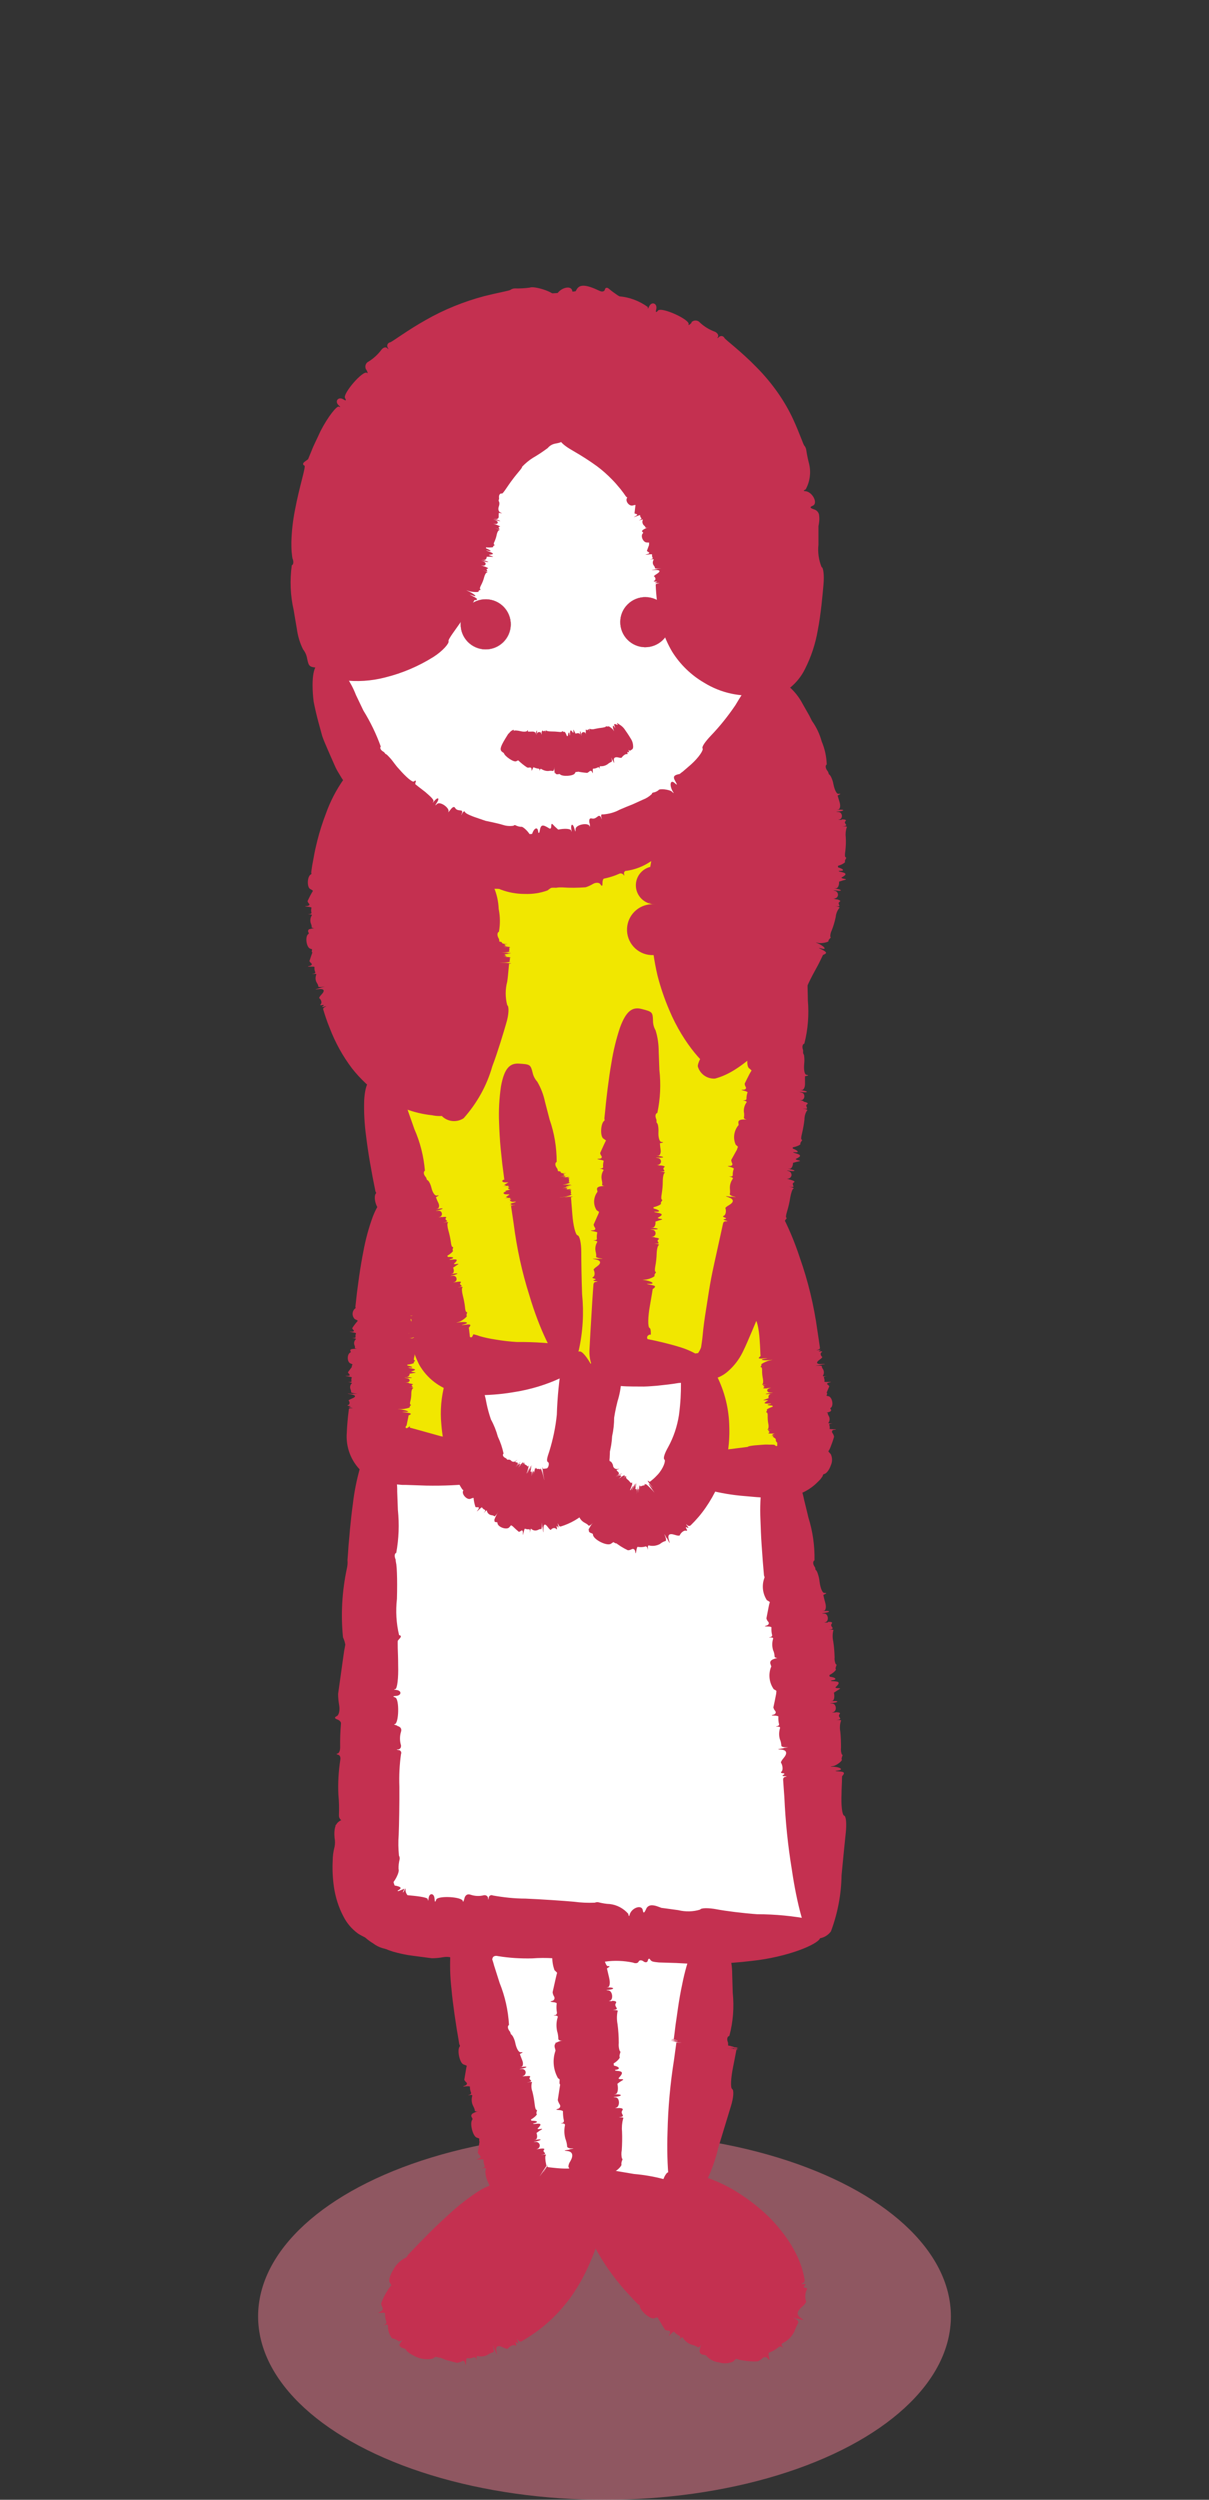 <?xml version="1.0" encoding="UTF-8"?><svg xmlns="http://www.w3.org/2000/svg" viewBox="0 0 89 184" width="89" height="184"><rect x="0" y="0" width="89" height="184" fill="#333333" stroke="none"/><g style="isolation:isolate;"><g id="b"><g id="c"><rect width="89" height="184" style="fill:none;"/><g id="d"><ellipse id="e" cx="44.5" cy="170.5" rx="25.5" ry="13.5" style="fill:#ec7c90; isolation:isolate; mix-blend-mode:multiply; opacity:.5;"/><g id="f"><g id="g"><path id="h" d="M57.06,49.92c-.06.17-.13.34-.21.5-.09-.16-.18-.32-.28-.47.16,0,.32-.01.49-.03" style="fill:#fff;"/><path id="i" d="M56.86,50.42c2.58,4.48,3.55,9.7,2.74,14.81-.26,1.61-.71,3.18-1.32,4.69-1.23,3.08-3.14,5.84-5.57,8.1-2.92-5.67-3.5-12.26-1.61-18.36.1-.39.27-.75.48-1.09,2.3-2.33,4.09-5.1,5.28-8.15" style="fill:#c43050;"/><path id="j" d="M51.14,108.06c-.18.45-.4.89-.66,1.3-.61,1.19-1.71,2.05-3,2.37-1.71.12-3.29-.9-3.88-2.51-.35-.92-.47-1.9-.37-2.88.06-.68.19-1.36.37-2.01.41-1.5,1.04-2.94,1.87-4.26.17.14.38.22.6.21,1.72.14,3.45.27,5.17.41.89,2.38.85,5.02-.12,7.37" style="fill:#fff;"/><path id="k" d="M57.54,108c-.32.05-.64.07-.97.06-1.81,0-3.62,0-5.43,0,.97-2.35,1.01-4.99.12-7.37-.03-.09-.06-.18-.1-.26.5.05.99-.15,1.33-.52.4-.51.67-1.1.8-1.74.95-3.4,1.78-6.83,2.48-10.29l.19.04c1.53,5.72,2.54,11.56,3.03,17.46.17.76,0,1.56-.46,2.18-.27.25-.61.4-.97.44" style="fill:#f1e700;"/><path id="l" d="M50.18,162.06c.07-.35.13-.7.19-1.05,2.13.98,4,2.45,5.44,4.3.67.79,1.14,1.72,1.37,2.73.23,1.02-.08,2.09-.82,2.84-.84.67-1.97.88-3,.54-1.01-.35-1.94-.89-2.74-1.6-2.79-2.06-5.01-4.79-6.46-7.93l6.02.19" style="fill:#c43050;"/><path id="m" d="M38.35,162.06c-.07-.35-.13-.7-.19-1.05-2.13.98-4,2.45-5.44,4.3-.67.79-1.14,1.72-1.37,2.73-.23,1.02.08,2.09.82,2.84.84.67,1.97.88,3,.54,1.01-.35,1.94-.89,2.74-1.6,2.79-2.06,5.01-4.79,6.46-7.93l-6.02.19" style="fill:#c43050;"/><path id="n" d="M47.53,43.94c1.02.01,1.84.85,1.83,1.87-.01,1.02-.85,1.84-1.87,1.83-1.02-.01-1.84-.85-1.83-1.87,0,0,0,0,0,0,.02-1.02.85-1.83,1.87-1.82" style="fill:#fff;"/><path id="o" d="M50.36,161.01c-.06.35-.12.7-.19,1.05l-6.02-.19c-.06-.13-.11-.27-.16-.4l-.15.3-.03-.02c-.46-6.49-.83-12.98-1.1-19.48l6.34.3c1.21.06,2.42.12,3.64.14-.49,6.13-1.26,12.23-2.33,18.3" style="fill:#fff;"/><path id="p" d="M43.82,161.75l.03.02s-.03.06-.04.09c-1.28-.04-2.56-.08-3.84-.12-.41.02-.83-.06-1.2-.24-.54-.44-.87-1.08-.91-1.77-1.17-5.93-2.29-11.88-3.37-17.83v-.02c2.74.12,5.49.25,8.23.39.28,6.49.65,12.99,1.1,19.48" style="fill:#fff;"/><path id="q" d="M43.81,161.86s.03-.06.04-.09l.15-.3c.04.14.1.27.16.4-.12,0-.23,0-.35-.01" style="fill:#fff;"/><path id="r" d="M42.29,99.96c-2.19.6-4.47.86-6.74.77-.34-.01-.68-.05-1.02-.11-.65-.07-1.25-.39-1.68-.89-.3-.45-.5-.97-.58-1.51-.75-3.41-1.51-6.82-2.26-10.23-.65-2.96-1.3-5.92-1.95-8.87l.29-.59c1.31,1.48,3.09,2.46,5.03,2.76,1.94-6.09,2.25-12.59.89-18.83,4.14,1.51,8.95.97,13.44-1.17,1.43-.69,2.73-1.6,3.86-2.71-.21.34-.38.7-.48,1.09-1.89,6.09-1.31,12.68,1.61,18.35,2.43-2.26,4.33-5.02,5.56-8.1-.46,6.03-1.3,12.03-2.51,17.96-.7,3.46-1.53,6.89-2.48,10.29-.13.63-.4,1.23-.8,1.74-.33.37-.83.57-1.33.52.04.09.07.17.1.26-1.72-.13-3.45-.27-5.17-.4-.22,0-.43-.07-.6-.21-.83,1.32-1.46,2.75-1.87,4.26-.19.66-.31,1.33-.38,2.01l-.34-.02c.16-2.14-.05-4.29-.6-6.36" style="fill:#f1e700;"/><path id="s" d="M42.72,142.27c-2.74-.13-5.49-.26-8.23-.39l-3.51-.17c-.9.04-1.8-.17-2.59-.61-1.3-.9-1.43-2.74-1.41-4.31.08-9.98.48-19.96,1.2-29.93.4.23.84.36,1.3.39,2.11.28,4.23.55,6.34.83.41.72.98,1.34,1.67,1.79,1.37.95,3.22.8,4.43-.35.6-.81.93-1.78.95-2.78.01-.14.02-.29.03-.44l.34.02c-.11.98.02,1.96.37,2.88.59,1.61,2.17,2.63,3.88,2.51,1.29-.32,2.39-1.18,3-2.37.25-.41.47-.85.66-1.3,1.81,0,3.62,0,5.43,0,.32,0,.65-.01.97-.06,1.46,11.34,2.34,22.75,2.62,34.17-2.46.45-4.96.63-7.46.54-1.22-.03-2.43-.09-3.64-.14l-6.34-.3" style="fill:#fff;"/><path id="t" d="M35.81,108.09c-.4-.68-.71-1.42-.92-2.18-.48-1.72-.6-3.52-.36-5.29.34.06.68.1,1.02.11,2.27.1,4.54-.16,6.74-.77.55,2.07.76,4.22.6,6.36,0,.15-.02.29-.03.44-.02,1-.35,1.97-.95,2.78-1.21,1.15-3.06,1.3-4.43.35-.69-.46-1.26-1.07-1.67-1.79" style="fill:#fff;"/><path id="u" d="M41.29,31.89c-1.47-.01-2.91.5-4.04,1.44-3.21,2.71-2.92,7.78-5.2,11.31-1.75,2.59-4.72,4.09-7.85,3.93-.29-.02-.59-.05-.87-.09-.53-3.43-.54-6.91-.02-10.34,1.29-6.21,5.65-11.34,11.58-13.61,5.97-2.14,12.63-1.09,17.66,2.78,1.36,1.05,2.53,2.34,3.43,3.8,1.82,3.05,2.13,6.74,2.39,10.28.21,2.85.37,5.92-.86,8.45-.14.03-.28.06-.43.08-.16.02-.32.03-.49.03-2.48.06-4.73-1.42-5.67-3.72-.37-1.29-.57-2.62-.59-3.96-.16-2.63-1.04-5.17-2.56-7.33-1.51-2.09-3.89-3.36-6.46-3.46v.43Z" style="fill:#c43050;"/><path id="v" d="M35.79,44.11c1.02.02,1.84.86,1.82,1.88s-.86,1.84-1.88,1.82c-1.02-.02-1.83-.86-1.82-1.88.02-1.02.86-1.83,1.88-1.82" style="fill:#fff;"/><path id="w" d="M28.17,106.86c-.13-.08-.24-.18-.32-.3-.25-.46-.32-.99-.21-1.5.54-5.63,1.08-11.26,1.62-16.89l.76-.17c.75,3.41,1.51,6.82,2.26,10.23.08.54.28,1.05.58,1.51.43.5,1.03.82,1.68.89-.24,1.77-.12,3.57.36,5.29.2.77.51,1.5.92,2.18-2.11-.28-4.22-.56-6.34-.84-.46-.03-.9-.17-1.3-.39" style="fill:#f1e700;"/><path id="x" d="M34.28,62.45c1.37,6.25,1.06,12.74-.89,18.83-1.95-.3-3.73-1.28-5.04-2.75-.33-.37-.63-.75-.91-1.16-1.39-2.23-2.18-4.77-2.32-7.39-.4-4.52.37-9.06,2.22-13.2,1.62,2.61,4.06,4.6,6.94,5.67" style="fill:#c43050;"/><path id="y" d="M34.28,62.45c-2.88-1.07-5.32-3.06-6.94-5.67-1.57-2.5-2.63-5.29-3.14-8.2h0c3.12.15,6.1-1.34,7.85-3.94,2.29-3.52,1.99-8.59,5.2-11.31,1.13-.94,2.56-1.46,4.04-1.44v-.43c2.58.1,4.97,1.38,6.47,3.47,1.52,2.16,2.4,4.7,2.56,7.33.03,1.34.23,2.67.59,3.96.93,2.3,3.19,3.78,5.67,3.72.1.16.19.31.28.47-1.18,3.05-2.98,5.82-5.28,8.15-1.13,1.11-2.43,2.03-3.86,2.72-4.49,2.13-9.3,2.68-13.44,1.17M49.35,45.82c.01-1.02-.8-1.86-1.82-1.87s-1.86.8-1.87,1.82c-.01,1.02.8,1.85,1.81,1.87,1.02.01,1.86-.8,1.88-1.82M37.61,45.99c.02-1.02-.8-1.86-1.82-1.88s-1.86.8-1.88,1.82c-.02,1.02.8,1.86,1.82,1.88,1.02.01,1.86-.8,1.88-1.82" style="fill:#fff;"/><path id="z" d="M36.55,38.63c-.2-.07-.29-.11-.19-.08.31.09.4-.15.09-.27-.2-.08-.18-.08.05,0,.42.14.44.09.02-.06-.17-.06-.2-.07-.05-.03.09.04.2,0,.23-.09.01-.03.02-.06.01-.09,0-.09,0-.18.01-.26l.18.03c.09.02.06,0-.07-.06s-.18-.25-.11-.44c.03-.08.05-.18.04-.27,0-.03-.02-.07-.03-.1,0-.01-.02-.03-.03-.04h0s.02-.07.02-.09c.01-.03.02-.07.02-.1-.04-.23.06-.39.21-.35.09.01.41-.55.77-1.02.35-.48.76-.89.71-.95.24-.25.51-.48.8-.66.38-.22.74-.46,1.09-.72.14-.17.34-.29.57-.33.54-.1.55-.11.74-.9.12-.31.04-.66-.2-.89-.46-.34-1.02-.52-1.59-.5-1.16-.02-2.31.28-3.3.89-.74.44-1.39,1-1.95,1.65-.31.37-.6.76-.85,1.17-.12.21-.25.43-.38.66l-.16.34-.08.16h0c0,.09,0,.11-.05.12-.31.03-.51.69-.3.88.1.09.18.16.16.16-.19.15-.38.31-.55.48-.01.01.01.09.06.18s-.04.12-.19.08c-.18-.04-.17-.02.03.05.17.07.29.13.27.14-.06.08-.09.18-.09.28,0,.04-.08.05-.19.02s-.09-.02.04.03.19.09.14.11c-.13.08-.21.23-.2.39.03.18.03.2,0,.25-.02.03.11.1.28.15.21.07.21.08,0,.01-.16-.05-.24-.06-.15-.03s0,0-.19-.04c-.27-.07-.28-.07-.03.03.41.15.42.28.04.35-.15.03-.27.07-.25.09.09.14.04.3-.1.31-.09,0-.06.04.07.09s.13.07.01.06-.1.02.06.07.19.07.09.05c-.19-.03-.21-.03-.27.07-.05.08-.06.06.1.18.38.21.78.38,1.2.5.53.17,1.64.49,1.89.55.29.09.59.13.89.14.11,0,.27,0,.36.01s.05-.02-.09-.07-.21-.08-.14-.09c.37-.03.36-.09-.05-.24-.32-.11-.34-.13-.09-.06.49.13.16-.1-.4-.28-.12-.04-.07-.03.1.01.25.06.81.05.72-.02-.02-.01.03-.07.11-.11.02,0,0-.03-.04-.05s-.02-.13.04-.23c.07-.17.13-.34.16-.52.04-.17.12-.31.19-.31s0-.04-.16-.09-.18-.06-.04-.02.23.05.2.01c-.08-.11-.08-.13.03-.15.07-.01-.02-.06-.26-.15" style="fill:#c43050;"/><path id="aa" d="M35.65,41.7c-.2-.07-.29-.11-.19-.08.32.09.41-.2.1-.31-.2-.07-.19-.07.05,0,.43.12.45.06.02-.07-.18-.06-.2-.07-.06-.03s.26-.06.26-.23c0-.1,0-.2,0-.3h.18c.09.02.06,0-.08-.04s-.19-.25-.13-.48.02-.43-.1-.48-.1-.04.05,0c.17.05.2-.03.02-.08l-.1-.07c-.1-.06-.21-.1-.32-.14-.09-.03-.18-.06-.26-.1-.36-.14-.72-.26-1.09-.35-1.77-.53-2.2-.61-2.13-.38.02.08.02.09-.02.1-.28.05-.39.62-.15.79.07.04.13.08.18.14l-.49.43s.02.08.08.16-.02.11-.18.07c-.18-.04-.17-.02.03.05.17.06.3.12.28.13-.05.07-.08.16-.07.25,0,.03-.08.04-.19,0s-.09-.02.04.03.19.09.15.1c-.12.06-.2.19-.19.33.02.16.02.18,0,.22-.02.02.11.1.28.16.21.08.21.09,0,.01-.16-.06-.23-.08-.14-.04s0,0-.19-.06c-.27-.09-.28-.08-.03.02.4.17.41.3.04.32-.15,0-.27.02-.25.05.08.13.02.27-.11.25-.08-.01-.06.03.06.09s.12.08,0,.06-.09,0,.05.07.18.09.09.06c-.06-.02-.12-.04-.18-.04-.02,0-.03,0-.05.02l-.02.02c-.13.25-.28.61-.47.92-.37.63-.84,1.21-1.38,1.7-.47.46-.98.86-1.53,1.21-.82.5-1.7.9-2.61,1.2-.53.12-1.05.31-1.52.58-.32.5-.24,1.15.2,1.55.5.29,1.06.48,1.63.55,1.06.14,2.13.07,3.16-.2,1.25-.31,2.44-.82,3.53-1.5.71-.45,1.18-1.02,1.12-1.16s.53-.86,1.12-1.74c.21-.29.4-.59.57-.9.07-.13.15-.26.22-.39h.12s.07-.04.07-.06c0-.04-.09-.11-.29-.21-.3-.16-.32-.17-.07-.08.47.18.18-.1-.36-.34-.11-.05-.07-.04.1.02.24.09.81.11.73.02-.02-.02.04-.07.14-.11.02,0,0-.04-.03-.06s0-.14.07-.27c.1-.19.18-.39.23-.59.05-.2.15-.36.22-.36s0-.05-.16-.1-.18-.07-.04-.02.23.05.21.01c-.07-.12-.07-.14.04-.17.07-.02-.02-.07-.26-.16" style="fill:#c43050;"/><path id="ab" d="M50.96,36.19c-.2.08-.29.11-.2.07.3-.14.13-.48-.17-.35-.2.08-.19.07.03-.04.39-.2.36-.27-.04-.08-.17.08-.19.09-.06.02s.13-.25-.01-.4-.24-.28-.24-.28l.13-.13c.07-.06.02-.06-.1.01s-.34-.08-.5-.33c-.07-.11-.16-.2-.27-.28-.04-.03-.08-.05-.13-.06-.02,0-.04,0-.05,0h-.01l-.08-.09s-.06-.07-.1-.1c-.24-.13-.39-.33-.32-.47-.31-.56-.73-1.05-1.25-1.42-.45-.43-.99-.75-1.59-.94-.48-.23-.97-.42-1.48-.56-.58-.2-1.21-.26-1.81-.16-.26.1-.54.15-.82.15-.69.03-.72.09-.84.88-.1.71.3,1.08,1.18,1.58.59.34,1.17.71,1.72,1.11.39.29.76.62,1.1.97.2.2.39.42.57.64.1.11.18.24.28.36l.14.2.07.09h0c.06.02.07.04.05.07-.15.22.14.62.41.56.07-.02.14-.04.22-.04-.02.01-.04.31-.08.61,0,.02.07.04.15.06s.05.09-.09.16c-.16.09-.14.09.06.01.17-.07.3-.11.29-.09,0,.09.04.17.1.23.02.02-.04.08-.13.13s-.08.04.05,0,.2-.06.18-.01c-.06.13-.03.27.06.38.12.11.13.13.14.19,0,.03.15,0,.32-.05.22-.07.22-.06,0,.01-.16.06-.23.09-.14.06s0,0-.18.08c-.26.1-.27.11,0,.04.42-.12.51-.02.22.24-.11.1-.19.19-.17.2.15.06.19.22.08.3-.07.05-.02.06.1.03s.15,0,.04.05-.07.07.08.03.2-.04.11,0c-.18.07-.2.08-.2.19,0,.09-.02.08.18.1.44,0,.87-.06,1.3-.16.54-.12,1.67-.38,1.91-.45.29-.07.57-.18.83-.34.09-.06.23-.14.32-.19s.03-.05-.11-.02-.22.03-.17-.02c.3-.25.26-.31-.17-.23-.33.07-.36.06-.11-.02.48-.15.08-.2-.5-.06-.12.03-.08.01.09-.04.25-.08.7-.43.58-.45-.02,0-.01-.09.02-.18,0-.02-.02-.04-.06-.04s-.1-.13-.12-.28c-.05-.24-.13-.46-.24-.68-.1-.22-.15-.44-.1-.49s-.04-.04-.19.02-.18.07-.05,0,.2-.12.16-.13c-.15-.06-.16-.08-.1-.18.04-.07-.07-.05-.3.04" style="fill:#c43050;"/><path id="ac" d="M52.17,40.02c-.22.03-.31.04-.21.02.32-.07.26-.42-.07-.37-.21.03-.2.02.04-.03.43-.1.42-.17-.01-.08-.18.04-.21.04-.06,0s.19-.2.1-.38c-.06-.1-.11-.21-.16-.32l.16-.09c.08-.04.04-.05-.1-.01s-.31-.16-.39-.43-.25-.47-.38-.44-.1.02.04-.03c.17-.06.13-.16-.04-.1h-.13c-.12,0-.23.02-.34.06-.09.03-.18.05-.27.07-.37.09-.74.21-1.09.35-1.74.6-2.14.79-1.96.92.06.04.06.06.03.09-.2.18,0,.67.28.68.08,0,.15,0,.23.02l-.22.6s.06.06.14.1.03.1-.12.14c-.18.05-.16.06.05.03.18-.03.32-.03.31-.01-.01.09,0,.18.05.26.02.03-.05.07-.16.1s-.09.02.05,0,.21,0,.18.03c-.08.12-.09.28-.01.4.1.14.11.16.1.22,0,.03.14.04.32.02.22-.02.22-.02,0,.01-.17.02-.24.04-.15.03s0,0-.19.04c-.28.04-.28.05-.02.04.43-.03.5.09.17.29-.13.08-.22.16-.2.17.14.1.15.27.02.33-.08.04-.03.06.1.06s.15.02.03.06-.08.06.08.05.2,0,.11.02c-.06,0-.12.02-.18.05-.02.01-.03.03-.03.05v.03c.01.33.05.81.11,1.34.09,1.25.46,2.47,1.1,3.56.59.94,1.39,1.72,2.35,2.28,1.23.76,2.68,1.08,4.12.9.7-.02,1.37-.31,1.84-.83.06-.56-.21-1.1-.68-1.39-.33-.16-.67-.27-1.12-.47-.6-.25-1.16-.59-1.65-1.02-.29-.25-.53-.55-.73-.88-.14-.24-.24-.51-.3-.78-.06-.34-.17-.63-.33-.65-.15.01-.33-.45-.33-1.21,0-.28,0-.55,0-.81v-.37h.02s.07-.07.07-.07c.04-.03.05-.05.04-.07-.02-.04-.13-.05-.35-.05-.34,0-.36,0-.1-.03.5-.06.12-.17-.47-.14-.12,0-.08,0,.09-.02.25-.03.77-.28.66-.32-.02,0,0-.09.06-.17.01-.02-.01-.04-.05-.05s-.07-.14-.06-.29c0-.23-.02-.46-.07-.69-.05-.23-.04-.44.02-.48s-.02-.05-.19-.02-.19.02-.05,0,.22-.07.18-.09c-.13-.09-.13-.11-.05-.19.06-.05-.05-.06-.3-.03" style="fill:#c43050;"/><path id="ad" d="M26.97,27.21c.1.2.13.3.05.24-.29-.24-1.82,1.55-1.62,1.85.11.19.07.22-.13.09-.38-.22-.66.16-.33.45.13.12.14.16,0,.09s-.79.72-1.35,1.81c-.25.56-.51,1.05-.65,1.43l-.26.63s-.14.1-.27.2-.13.22,0,.27-.36,1.48-.7,3.29c-.15.77-.24,1.55-.26,2.34,0,.24,0,.49.02.73.03.29.05.45.06.47.1.23.08.46-.05.51-.15,1.1-.11,2.22.14,3.3,0,0,.1.62.23,1.36.07.53.22,1.05.46,1.53.16.2.26.43.3.68.13.61.15.63.96.68.7.05,1.09-.36,1.25-1.63.09-.86.12-1.72.11-2.58,0-.54,0-1.15.01-1.83,0-.33.02-.68.03-1.06.02-.32.03-.66.05-1.02-.02-.22,0-.45.07-.67.16-.38.35-1.51.64-2.55.28-1.05.62-2.06.62-2.36,0-.19,0-.38.05-.57,0,0,.07-.11.17-.28l.46-.68c.48-.69,1.02-1.35,1.6-1.96.17-.23.32-.47.45-.73.2-.31.49-.54.65-.49.19.06.23-.01.13-.2-.09-.16-.08-.35,0-.42.18-.15.88-.79,1.33-1.18.17-.14.38-.2.47-.13s.11.03.04-.09.03-.28.2-.36c.42-.18,1.59-.89,2.26-1.24.43-.27.89-.5,1.36-.67.19-.06.31-.24.29-.43-.03-.23,0-.24.1-.03.07.16.12.22.1.12s.05-.02.14.16c.14.25.18.24.21-.05.02-.24.21-.43.55-.53.45-.13.92-.16,1.37-.07.33.06.67.09,1.01.08.67-.21,1.38-.24,2.07-.1.18.08.36.04.41-.08s.22-.13.37,0,.3.1.33-.05.11-.2.17-.09c.11.19.19.24.88.35.32.11.67.12.99.02.55-.13,1-.52,1.22-1.04.21-.62.35-1.26.41-1.91-.02-.45-.28-.86-.68-1.08-.22-.15-.43-.3-.63-.47-.13-.12-.27-.1-.3.05s-.21.19-.39.1c-1.05-.5-1.49-.49-1.71-.07-.18.33-.25.35-.3.08-.09-.53-1.1-.16-1.21.44-.02.12-.08.08-.12-.1-.05-.28-1.48-.73-1.8-.59-.36.05-.73.07-1.1.06-.12,0-.23.04-.33.11-.07.06-.94.21-1.93.46-1.5.4-2.94.98-4.29,1.75-1.34.75-2.45,1.59-2.63,1.65-.14.02-.23.16-.21.29,0,.02.01.05.02.07.09.15.08.18-.02.07s-.29-.06-.42.1c-.26.35-.58.65-.95.88-.21.09-.3.34-.21.55,0,.01.01.03.02.04" style="fill:#c43050;"/><path id="ae" d="M50.91,23.76c-.16.16-.25.21-.22.12.14-.35-2.02-1.32-2.25-1.02-.15.17-.19.14-.13-.1.1-.44-.35-.6-.53-.19-.07.17-.11.19-.09.03-.62-.45-1.36-.73-2.12-.79-.6-.09-1.15-.19-1.56-.22s-.67-.07-.67-.07c-.02,0-.14-.11-.27-.21s-.24-.07-.25.07c-1.11.16-2.24.24-3.36.25-1.16.03-2.29.3-3.34.8-.02.13-.07.13-.12-.01-.06-.17-.74,0-.68.19l-.25.21c-.13.11-.21.27-.21.43.02.11,0,.22-.05.31-.1.1-.1.13.23,1.13.6,1.76,1.01,2.02,2.15,1.59.38-.14.5-.17.61-.15.39.05,1.48-.12,2.56-.16.81,0,1.63-.07,2.44-.18.18-.07.37-.12.56-.15,0,0,.12.03.31.08l.79.22c.8.24,1.59.54,2.35.88.27.09.55.15.83.19.36.08.66.29.66.46,0,.2.08.22.24.06.13-.14.31-.19.4-.12s.35.21.65.37c.29.18.62.38.88.52.18.12.3.3.26.4s0,.11.1.01.27-.05.4.08c.31.33,1.32,1.24,1.83,1.76.37.32.69.69.96,1.1.1.16.3.23.47.17.21-.08.22-.05.05.08-.13.1-.17.16-.09.12s.03.04-.12.16c-.21.18-.19.22.08.19.45-.07.87.6.94,1.71,0,.34.04.67.11,1,.31.65.47,1.36.47,2.08-.04.2.03.38.15.41s.16.21.09.39-.03.33.12.33.19.08.12.16c-.08.07-.12.17-.13.27,0,.09,0,.18,0,.27,0,.06,0,.13.01.2.04.37.08.78.12,1.24.13,1.54.19,2.23.25,2.84.05.6.13,1.12.19,2.29.04,1.01.02,2.03-.07,3.04-.12.53-.14,1.07-.08,1.61.33.49.98.65,1.5.38.44-.37.8-.82,1.05-1.33.46-.9.78-1.87.95-2.87.23-1.16.36-2.68.42-3.35s0-1.26-.14-1.3c-.21-.52-.29-1.08-.23-1.64v-1.29s0-.08,0-.08c.02-.11.04-.21.05-.31.02-.15.02-.31,0-.47-.01-.21-.16-.39-.36-.45-.32-.11-.35-.17-.12-.27.44-.17-.02-1.07-.58-1.08-.11,0-.08-.06.07-.13.31-.56.4-1.22.26-1.84-.09-.35-.17-.71-.22-1.07-.02-.12-.07-.23-.15-.32-.06-.06-.35-.92-.79-1.88-.31-.68-.68-1.32-1.1-1.93-.49-.71-1.05-1.38-1.66-1.99-1.09-1.12-2.21-1.95-2.32-2.11-.06-.13-.21-.18-.34-.12-.02.01-.04.03-.06.04-.12.12-.15.12-.08,0s-.03-.29-.22-.38c-.41-.15-.79-.38-1.11-.68-.14-.17-.4-.2-.58-.06-.02.01-.03.03-.04.04" style="fill:#c43050;"/><path id="af" d="M33.16,59.6c-.13.17-.2.24-.15.15.12-.25-.6-.8-.84-.57-.15.15-.16.13-.02-.08.24-.36.09-.47-.19-.13-.11.14-.14.15-.06.03s-.23-.39-.6-.71c-.4-.3-.73-.57-.73-.57,0-.07.02-.13.04-.19.02-.09-.04-.1-.14-.01s-.59-.33-1.1-.92c-.27-.28-.46-.6-.65-.8-.07-.08-.15-.16-.23-.24-.03-.02-.06-.04-.09-.06h-.02s-.06-.08-.06-.08c-.02-.03-.05-.06-.08-.08-.21-.11-.3-.29-.21-.39-.33-.92-.76-1.81-1.28-2.65l-.55-1.15c-.18-.47-.42-.92-.7-1.34-.18-.16-.32-.37-.39-.61-.21-.57-.24-.58-1.05-.57-.71,0-1.05.44-1.05,1.81,0,.4.03.81.08,1.21.09.46.21.99.37,1.58l.26.95c.11.33.27.67.42,1.03s.33.74.5,1.14c.09.21.2.41.32.6l.18.3.09.14h.01c.17.23.21.3.22.39.4,1.1,1.13,2.05,2.09,2.72.14.02.28.06.41.12.49.69,1.05,1.33,1.66,1.91.17.11.35.19.55.26.24.09.41.29.37.45-.05.19.01.21.16.05.13-.13.28-.2.34-.15.34.22.7.41,1.07.58.13.04.21.17.2.3-.03.11,0,.1.07-.01.05-.09.17-.12.26-.07.01,0,.03.02.04.03.51.31,1.06.54,1.63.69.35.05.69.11,1.03.2.16.02.31-.09.35-.24.07-.21.1-.21.07.01-.02.17-.02.24,0,.15s.03,0,.02.2c-.02.28.01.3.14.05.21-.39.69-.32,1.37.07.2.14.42.23.65.28.47-.08.95-.06,1.41.06.07.06.17.06.23-.01.02-.02.04-.05.04-.08.03-.13.14-.15.25-.03s.21.08.21-.08.05-.21.1-.11c.09.18.16.23.62.21.23.03.47-.05.62-.23.33-.37.48-.86.41-1.35-.07-.65-.17-1.3-.32-1.94-.07-.33-.25-.62-.5-.83-.12-.1-.22-.2-.32-.31-.07-.08-.11-.03-.11.12s-.05.23-.14.18c-.48-.3-.62-.31-.7.13-.06.34-.09.37-.12.1-.06-.5-.45-.13-.51.47-.01.12-.04.08-.05-.1-.03-.25-.58-.79-.7-.72-.15-.01-.29-.05-.42-.12-.05-.02-.1,0-.14.04-.26.04-.52.02-.77-.06-.19-.06-.48-.13-.8-.2l-.48-.1-.44-.15c-.56-.18-1.06-.39-1.08-.5-.03-.09-.12-.05-.2.1s-.1.16-.04.03.04-.24-.05-.24c-.29-.03-.35-.06-.45-.21-.06-.1-.18-.05-.33.15" style="fill:#c43050;"/><path id="ag" d="M43.41,60.61c.03.21.03.31,0,.21-.1-.31-1.06-.12-1.04.22,0,.22-.01.21-.08-.03-.11-.43-.3-.39-.23.05.03.18.02.21-.02.07-.04-.13-.47-.17-.97-.06-.31.08-.62.14-.93.17-.05-.06-.09-.12-.13-.18-.06-.09-.1-.05-.1.09s-.63.28-1.41.25c-.49-.11-1-.08-1.47.07-.04.12-.06.09-.04-.06.02-.18-.26-.24-.29-.07l-.15.09c-.1.08-.18.18-.22.3-.02.09-.07.18-.13.26-.07.05-.08.08-.34,1.1-.45,1.79-.34,2.26.54,2.33.29,0,.37,0,.44.05.57.22,1.17.33,1.79.33.57.02,1.14-.06,1.68-.26.11-.09.22-.17.35-.23.07,0,.14.01.21.01h.54c.57.04,1.13.03,1.7-.01.19-.06.36-.14.53-.24.22-.13.47-.12.56.02.1.17.16.14.15-.08,0-.19.05-.34.12-.34.38-.08.75-.19,1.1-.35.11-.06.25-.03.33.07.05.1.07.07.04-.06-.03-.1.03-.2.12-.23.02,0,.04,0,.05,0,.56-.08,1.1-.27,1.58-.56.28-.18.57-.34.88-.46.13-.09.18-.26.12-.41-.07-.21-.06-.22.06-.03.09.14.14.19.1.11s.03-.02.14.14c.16.23.19.21.14-.05-.08-.43.33-.7,1.1-.82.24-.01.47-.09.67-.21.3-.37.68-.66,1.11-.87.14-.02.21-.13.15-.25s.02-.2.17-.18.2-.08.11-.2-.08-.19.01-.15c.07.04.15.05.23.01.05-.02.1-.05.14-.09l.1-.08c.29-.26.62-.64.98-1.03.71-.8,1.34-1.65,1.9-2.56.45-.76.85-1.55,1.19-2.37,1.08-2.53,1.32-4.89,1.04-5.24-.43-.38-1.06-.44-1.54-.14-.89,1-1.67,2.08-2.35,3.24-.54.8-1.14,1.55-1.8,2.24-.41.43-.7.83-.62.95s-.28.67-.85,1.18l-.59.51c-.09.07-.18.13-.26.2h-.04s-.1.03-.15.04c-.07.02-.13.05-.18.1-.07.08-.04.21.06.38.16.28.15.32-.03.15-.35-.33-.43.18-.12.66.07.1.02.08-.1-.04-.17-.16-.95-.25-.99-.1-.12.09-.25.15-.4.17-.05.01-.08.06-.09.11-.19.18-.41.32-.65.41l-.75.34c-.33.13-.67.27-.97.4-.38.21-.81.32-1.25.35-.09-.04-.13.06-.09.21s.04.19-.01.05-.14-.19-.22-.14c-.25.19-.31.21-.51.17-.13-.02-.18.09-.14.34" style="fill:#c43050;"/><path id="ah" d="M37.6,45.98c-.02,1.02-.85,1.83-1.87,1.82-1.02-.02-1.83-.85-1.82-1.87s.85-1.83,1.87-1.82c0,0,0,0,0,0,1.02.01,1.83.85,1.82,1.87,0,0,0,0,0,0" style="fill:#c43050;"/><path id="ai" d="M49.35,45.82c-.02,1.02-.85,1.83-1.87,1.82-1.02-.02-1.83-.85-1.82-1.87.01-1.02.85-1.83,1.87-1.82,1.02.01,1.83.85,1.82,1.87,0,0,0,0,0,0" style="fill:#c43050;"/><path id="aj" d="M39.89,53.93c-.04.13-.06.19-.05.12.04-.19-.25-.23-.32-.05-.04.12-.05.11-.01-.03.06-.26,0-.26-.07-.01-.03.11-.04.12-.02.03s-.1-.15-.26-.14-.3,0-.3,0v-.1s-.02-.03-.05.04-.25.09-.49.03-.47-.07-.5-.02-.03.04,0-.02-.06-.09-.1-.02l-.07.03s-.09.07-.12.11c-.02.03-.05.06-.08.09-.03.01-.04.03-.26.39-.38.63-.42.83-.2.98.07.04.09.06.11.09.06.22.74.69.91.58.08-.04.14-.07.14-.06.2.19.42.37.65.52.06.02.13.02.19,0,.08-.01.15.05.14.15,0,.12.01.11.06,0,.04-.11.08-.18.1-.16.11.05.24.09.36.1.05,0,.08.07.07.13s0,.06.02-.02.06-.12.1-.09c.16.1.34.16.53.15.11-.02.22-.02.33,0,.04,0,.09-.08.1-.2.02-.15.02-.15.02,0,0,.11,0,.16,0,.1s.01,0,0,.13c0,.19.01.19.05.02.06-.28.21-.3.43-.06.09.1.19.16.21.15.15-.08.38-.08.45,0,.04.05.08.02.08-.07s.04-.1.08-.02.07.05.07-.06.01-.14.03-.07c.03.12.05.14.2.15.12,0,.11,0,.19-.12.1-.28.13-.58.09-.88-.04-.37-.14-1.12-.17-1.29-.03-.2-.09-.39-.18-.57-.04-.07-.08-.15-.11-.22-.02-.06-.04-.03-.03.07s0,.15-.04.11c-.15-.23-.2-.21-.21.08,0,.23-.02.24-.03.07-.03-.33-.14-.08-.14.32,0,.08,0,.05-.02-.06-.02-.17-.19-.53-.23-.46,0,.02-.07,0-.13-.05-.01,0-.03,0-.04.03s-.12.04-.24.02c-.18-.02-.37-.03-.55-.03-.18,0-.35-.03-.36-.07s-.04,0-.07.11-.03.12-.01.03,0-.15-.02-.13c-.1.06-.12.06-.16,0-.02-.04-.06.02-.11.17" style="fill:#c43050;"/><path id="ak" d="M43.11,53.89c.02.14.02.2.01.14-.01-.09-.09-.15-.18-.14-.09.01-.15.09-.14.18.01.14,0,.13-.02-.03-.05-.29-.11-.29-.07,0,.02.12.01.14,0,.04s-.15-.14-.3-.09c-.09.03-.18.06-.28.07,0,0-.02-.06-.04-.12s-.03-.03-.03.06-.18.19-.42.19-.44.07-.45.15-.02.07-.01-.03c0-.12-.08-.12-.09,0l-.05.08c-.03.07-.05.15-.06.22,0,.06-.02.12-.04.18-.06.25-.09.5-.08.75-.11,1.21-.06,1.5.22,1.45.09-.02.12-.02.14,0,.16.19,1,.14,1.1-.07.05-.09.1-.16.1-.15.26.06.53.1.81.12.06-.03.12-.07.17-.12.07-.06.15-.04.19.06.04.12.06.1.05-.04-.01-.12,0-.21.02-.21.13,0,.25-.04.36-.1.04-.02.1.01.12.08s.03.05.01-.03,0-.14.05-.13c.19.01.37-.04.53-.15.08-.07.18-.13.28-.17.04-.01.05-.11.02-.21-.04-.13-.03-.13.02,0,.04.09.06.13.04.08s0,0,.06.1c.07.15.08.15.05-.01-.06-.26.07-.35.34-.28.11.03.22.03.23,0,.1-.15.29-.28.37-.25.05.02.07-.03.05-.09s0-.09.06-.06.07,0,.04-.08-.03-.1,0-.07c.07.07.08.06.2-.02.1-.07.09-.06.12-.2,0-.22-.05-.43-.17-.61-.12-.21-.41-.64-.48-.73-.09-.12-.2-.22-.33-.3-.06-.04-.12-.08-.18-.12-.04-.03-.05-.01-.01.05s.03.1,0,.08c-.22-.11-.27-.09-.19.11.06.16.06.17-.01.05-.14-.23-.17-.03-.05.26.02.06,0,.04-.04-.04-.07-.12-.37-.33-.38-.27,0,.01-.07.01-.15-.01-.02,0-.03.01-.03.03s-.11.05-.23.07c-.19.02-.37.05-.56.09-.13.04-.26.04-.39,0-.03-.04-.04.01-.02.12s.02.12,0,.03-.06-.14-.08-.12c-.07.08-.09.09-.15.03-.04-.04-.05.03-.03.19" style="fill:#c43050;"/><path id="al" d="M61.96,60.35c-.22,0-.31-.01-.21-.02.33-.03.29-.56-.04-.56-.21,0-.2-.01.04-.04.44-.05.43-.16,0-.13-.18.01-.21,0-.06-.01s.2-.26.12-.53-.15-.49-.15-.5l.16-.09c.08-.04.04-.06-.1-.04s-.29-.31-.37-.72c-.03-.18-.09-.35-.17-.52-.03-.06-.06-.11-.1-.15-.01-.02-.03-.03-.05-.04h-.01s-.02-.08-.03-.1c-.01-.04-.03-.08-.05-.12-.17-.2-.21-.43-.08-.51-.02-.58-.14-1.15-.37-1.69-.15-.55-.39-1.06-.72-1.52l-.19-.38-.5-.88c-.26-.5-.62-.94-1.04-1.3-.23-.13-.42-.3-.57-.52-.39-.51-.43-.52-1.17-.22-.65.27-.81.8-.56,1.99.13.59.34,1.36.63,2.36.14.5.29,1.06.45,1.69.07.31.15.65.23,1,.06.3.12.62.19.96.05.09.06.12.03.15-.2.22-.04,1.07.23,1.17.08.02.15.05.22.1-.03.09-.06.18-.09.28-.05.16-.12.38-.19.61,0,.03.05.11.13.19s.01.17-.14.2c-.18.03-.17.05.05.05.18,0,.32.03.3.05-.02.14-.02.28.02.42.01.05-.06.1-.17.11s-.09.02.04.02.21.04.17.08c-.1.19-.13.4-.08.61.08.24.08.28.07.36,0,.05.13.1.31.11.22.02.22.02,0,.02-.17,0-.24,0-.15,0s0,.01-.2.01c-.28,0-.29.01-.02.05.43.06.47.25.12.48-.15.1-.25.19-.23.22.11.17.08.43-.05.49-.08.03-.05.08.08.1s.14.06.02.09-.09.06.07.08.2.04.1.05c-.19,0-.21.03-.27.19-.04.13-.05.11.12.24.39.21.82.34,1.26.4.55.09,1.7.24,1.95.26.31.04.62.01.91-.08.12-.04.24-.08.37-.11.1-.02.05-.06-.1-.08s-.21-.07-.15-.1c.38-.21.36-.31-.06-.4-.33-.07-.36-.09-.09-.08.5.02.15-.24-.44-.32-.12-.02-.08-.02.1-.02.26.01.82-.26.72-.35-.02-.02.02-.13.09-.24.01-.02,0-.06-.05-.08s-.05-.22-.01-.45c.04-.35.05-.7.03-1.04-.03-.24,0-.48.07-.7.06-.04-.02-.08-.18-.08s-.19,0-.05-.01.22-.05.19-.1c-.12-.16-.12-.19-.03-.29.06-.07-.05-.11-.3-.11" style="fill:#c43050;"/><path id="am" d="M61.59,66.21c-.21-.06-.3-.09-.2-.07.16,0,.29-.11.3-.27,0-.13-.07-.24-.19-.29-.21-.05-.19-.06.06-.03.44.06.46-.05.02-.13-.18-.03-.21-.04-.06-.03s.26-.2.25-.49,0-.52,0-.52l.19-.05c.09-.02.06-.05-.08-.07s-.22-.37-.19-.79-.06-.78-.19-.79-.1-.03.05-.02c.18,0,.19-.15,0-.16l-.12-.07c-.11-.05-.22-.08-.34-.09-.09,0-.19-.02-.27-.04-.38-.07-.76-.09-1.15-.07-1.84-.06-2.28,0-2.17.3.04.1.04.13,0,.15-.25.17-.28,1.02-.02,1.19.13.08.21.15.2.15-.17.26-.32.53-.46.8-.01.02.02.12.08.22s-.02.17-.18.16c-.19-.01-.17,0,.03.06.18.05.3.1.28.13-.05.13-.08.27-.07.41,0,.05-.09.08-.19.07s-.09,0,.04.03.19.09.15.12c-.14.16-.22.36-.21.58.02.25,0,.28-.03.37-.02.04.11.12.28.18.21.07.21.08,0,.02-.16-.04-.24-.06-.15-.03s0,.01-.19-.03c-.27-.06-.28-.06-.03.04.4.16.4.36,0,.5-.16.06-.29.13-.28.16.07.2-.02.45-.15.47-.09.01-.06.07.06.12s.12.1,0,.09-.1.04.04.1.18.09.08.07c-.06-.02-.12-.02-.19,0-.02,0-.04.02-.06.04l-.03.04c-.11.29-.26.68-.43,1.08-.58,1.31-.9,1.88-1.17,2.38s-.49.97-1.09,2c-1.21,2.05-2.5,3.83-2.44,4.3.16.56.69.93,1.27.89.83-.23,1.82-.69,3.69-2.47.82-.79,1.59-1.63,2.31-2.51.48-.55.73-1.12.64-1.24s.23-.84.68-1.66c.16-.29.32-.58.45-.86l.18-.37h.03s.07-.04.1-.05c.05-.03.08-.06.09-.09,0-.06-.08-.13-.28-.23-.3-.15-.32-.17-.07-.1.47.14.21-.19-.34-.41-.11-.04-.07-.04.1,0,.24.07.85-.06.77-.16-.02-.02.06-.12.15-.21.02-.02.01-.06-.02-.09,0-.15.03-.3.1-.44.13-.32.23-.66.3-1,.02-.24.11-.47.26-.66.07-.03,0-.08-.16-.12s-.19-.05-.04-.02.23,0,.21-.05c-.08-.18-.07-.21.04-.29.08-.05-.02-.11-.26-.18" style="fill:#c43050;"/><path id="an" d="M52.15,66.42c1.09.09,1.9,1.04,1.81,2.13-.09,1.09-1.04,1.9-2.13,1.81-1.09-.09-1.9-1.04-1.81-2.13.08-1.01.91-1.79,1.92-1.82.33,0,.33-.04,0-.05-.22,0-.2,0,.05,0,.45,0,.45,0,0,0-.18,0-.21,0-.06,0s.23-.01.18-.04-.08-.04-.07-.04h.18c.09,0,.05,0-.09,0s-.25-.04-.25-.07c0-.02-.02-.04-.07-.05-.02,0-.05-.01-.07-.02h-.04s-.01,0-.01,0v-.09s-.02-.08-.03-.11c-.13-.21-.08-.41.06-.45.15-.48.23-.98.23-1.48.09-.48.1-.98.04-1.46,0,0,.04-.57.1-1.27.09-.49.1-1,.04-1.5-.08-.19-.09-.41-.03-.62.16-.42.15-.37-.27-1.08-.12-.33-.47-.51-.82-.43-.62.23-1.13.68-1.44,1.27-.52.82-.92,1.71-1.2,2.65-.2.67-.36,1.36-.47,2.05-.07.39-.12.79-.16,1.23-.02.22-.04.44-.06.67-.01.11,0,.23-.01.35v.16h0s.04.02,0,.02c-.25.01-.2.13.07.15.13.01.23.02.21.02s-.18.05-.35.1c.04.02.08.02.12.03.07.01,0,.02-.15.02-.19,0-.17,0,.05,0,.1,0,.2,0,.3.01-.03,0-.03.03,0,.05-.06.01-.12.02-.17,0-.11,0-.09,0,.05,0s.21,0,.17.01c-.09.01-.14.05-.08.07.08.03.08.03.07.04.1.01.21.02.32.01q.23,0,0,0c.77-.04,1.36-.7,1.32-1.47-.04-.77-.7-1.36-1.47-1.32s-1.36.7-1.32,1.47c.04.71.61,1.28,1.32,1.32,1.03.05,1.83.94,1.77,1.97-.05,1.03-.94,1.83-1.97,1.77-1.03-.05-1.83-.94-1.77-1.97.05-.96.82-1.72,1.77-1.77-.28,0-.29,0-.02,0,.43,0,.49.03.14.06-.07,0-.15,0-.22.03.12.02.12.05,0,.06-.08,0-.04,0,.09.01s.15,0,.03.01-.08,0,.07,0,.2,0,.1,0c-.19,0-.21,0-.25.03s-.04.01.15.03.76.03,1.3.03h1.96l.89-.02h.35c.09-.01.05-.02-.1-.02s-.22,0-.16,0c.35-.02.33-.03-.11-.03-.34,0-.36,0-.1,0,.5,0,.13-.02-.46-.03-.12,0-.08,0,.1,0,.23,0,.46,0,.69-.03-.02,0,.01,0,.08-.02.01,0,0,0-.05,0s-.06-.02-.03-.04c.02-.02.03-.06.01-.09-.02-.03.02-.05.09-.06s-.01,0-.18,0-.19,0-.05,0,.23,0,.2,0c-.11-.01-.11-.02-.01-.02.06,0-.04,0-.29-.01" style="fill:#c43050;"/><path id="ao" d="M52.15,66.92c-.22,0-.31,0-.21,0,.33,0,.33-.04,0-.05-.22,0-.2,0,.05,0,.45,0,.45-.01,0-.01-.19,0-.21,0-.06,0s.23-.02.18-.04-.08-.04-.08-.04h.18c.09,0,.05,0-.09,0s-.25-.03-.25-.07-.1-.07-.22-.07-.1,0,.05,0c.18,0,.18-.01,0-.01h-.12c-.13-.01-.27-.01-.34-.02h-.28s-1.15-.02-1.15-.02c-.72-.07-1.44-.06-2.15.02.04.01.04.02,0,.02-.25.02-.2.13.07.15.13,0,.23.02.21.02s-.18.05-.35.1c.04.01.08.02.12.02.07,0,0,.02-.15.02-.19,0-.17,0,.05,0,.18,0,.32,0,.3,0-.03,0-.03.04,0,.05-.06.01-.12.02-.17.01-.11,0-.09,0,.05,0s.21,0,.17,0c-.09.01-.13.05-.07.07.08.03.08.03.07.04.11,0,.21.01.32,0q.23,0,0,0c-.17,0-.25,0-.15,0s0,0-.2,0c-.28,0-.29,0-.02,0,.43,0,.49.02.14.06-.07,0-.15.01-.22.03.12.02.12.05,0,.06-.08,0-.04.01.09.01s.15,0,.03,0-.08,0,.08,0,.2,0,.1,0c-.06,0-.1,0-.18,0h-.04s-.01.01-.01.01c0,.37,0,.87.05,1.39.06,1.06.21,2.1.45,3.13.22.86.51,1.71.86,2.53,1.08,2.6,2.82,4.36,3.26,4.37.57-.08,1.03-.51,1.15-1.07-.08-1.31-.27-2.62-.56-3.9-.15-.94-.23-1.88-.25-2.83,0-.6-.11-1.08-.25-1.11s-.31-.67-.29-1.46c0-.28,0-.54.02-.8,0-.11.01-.29.02-.33h.1s.06-.01.05-.02c-.12,0-.23,0-.35,0-.34,0-.36,0-.1,0,.5-.01.13-.02-.46-.01-.12,0-.08,0,.1,0,.23,0,.46-.02.68-.05-.02,0,.01,0,.08-.02.01,0,0,0-.05,0s-.06-.02-.03-.04c.02-.02.03-.06.01-.09-.02-.03.02-.06.09-.06s-.02,0-.18,0-.19,0-.05,0c.07,0,.13,0,.2,0-.11-.01-.11-.02-.01-.02.06,0-.04,0-.29,0" style="fill:#c43050;"/><path id="ap" d="M27.16,66.94c-.22-.02-.31-.03-.21-.03.33,0,.33-.33.01-.36-.21-.02-.2-.03.05-.02.44.01.45-.06,0-.08-.18-.01-.21-.02-.06-.01s.23-.14.19-.32c-.03-.11-.05-.22-.06-.33l.18-.03c.09-.01.05-.03-.09-.04s-.23-.24-.22-.51c0-.12,0-.24-.03-.36-.01-.04-.03-.08-.06-.12-.01-.01-.02-.03-.04-.04h-.01v-.1s0-.08-.01-.11c-.1-.22-.06-.42.09-.45.18-.47.3-.97.34-1.47.13-.48.18-.97.16-1.47,0,0,.08-.58.21-1.27.12-.49.18-1,.16-1.51-.06-.24-.05-.49.02-.72.17-.58.15-.61-.51-1.07-.56-.4-1.14-.28-1.97.84-.55.78-.99,1.63-1.31,2.53-.25.65-.46,1.31-.63,1.98-.09.38-.19.77-.26,1.2-.04.21-.08.43-.12.65l-.05.34-.02.16h0c.03.1.02.12-.02.14-.28.13-.31.95-.05,1.08.07.03.14.08.2.13-.15.24-.28.5-.4.76,0,.02.03.11.11.19s0,.15-.16.17c-.19.01-.17.03.04.05.18.02.31.05.3.07-.03.12-.04.25,0,.38,0,.05-.07.09-.18.09s-.09.01.04.02.21.04.16.08c-.1.16-.13.36-.08.55.08.21.08.24.07.32,0,.04.14.08.32.08.23,0,.23,0,0,.02-.17,0-.24.02-.15.01s0,.01-.19.02c-.28.02-.29.03-.02.05.43.03.49.18.15.42-.14.1-.23.2-.21.22.13.14.14.38.02.44-.08.04-.03.08.1.08s.15.03.04.08-.08.07.08.06.21,0,.11.03c-.19.04-.21.06-.23.21-.02.12-.03.11.16.19.43.1.87.12,1.31.07.55-.04,1.7-.17,1.95-.2.3-.03.59-.1.87-.22.1-.04.25-.1.34-.13s.04-.04-.11-.03-.22,0-.16-.04c.34-.19.31-.24-.13-.24-.34,0-.37,0-.1-.04.5-.05.12-.16-.47-.15-.12,0-.08,0,.1-.02.26-.03.78-.25.67-.29-.02,0,0-.08.07-.15.01-.02,0-.04-.05-.05s-.06-.13-.04-.28c.02-.22.02-.43,0-.65-.02-.22.02-.41.08-.44s-.01-.05-.18-.05-.19-.01-.05,0,.23-.02.2-.05c-.11-.1-.11-.12,0-.18.06-.04-.04-.07-.29-.09" style="fill:#c43050;"/><path id="aq" d="M27.35,70.65c-.22.02-.31.02-.21,0,.33-.05.29-.38-.03-.36-.22.01-.2,0,.05-.03.44-.06.44-.12,0-.08-.18.02-.21.02-.06,0s.22-.17.15-.34c-.04-.1-.08-.21-.1-.32l.18-.06c.09-.03.05-.04-.09-.03s-.27-.2-.29-.47-.12-.49-.25-.5-.11-.01.04-.02c.18,0,.18-.11,0-.1l-.12-.04c-.11-.03-.23-.04-.35-.04-.09,0-.19,0-.28-.02-.38-.03-.77-.03-1.15,0-1.84.03-2.28.1-2.14.37.04.09.05.11,0,.14-.26.17-.15.99.14,1.08.08.02.15.05.22.1-.1.27-.19.54-.28.81,0,.02.06.1.14.17s.02.15-.13.19c-.18.04-.16.06.05.05.18,0,.32,0,.31.03-.01.13,0,.26.06.38.02.05-.05.1-.16.12s-.09.03.05.01.21,0,.18.05c-.07.18-.07.39.02.56.12.2.13.23.13.31,0,.04.15.06.33.03.22-.03.22-.03,0,.02-.17.04-.24.06-.14.04s0,0-.19.06c-.27.07-.28.08,0,.05.43-.05.52.1.23.4-.12.12-.18.24-.16.26.16.12.21.36.11.45-.07.06-.02.09.11.06s.15,0,.05.07-.06.09.09.05.2-.04.11,0c-.06.02-.11.05-.16.1-.01.02-.02.04-.02.06v.03c.11.37.27.87.48,1.38.41,1.07.96,2.07,1.65,2.98.61.77,1.33,1.45,2.15,2.01,1.1.8,2.39,1.29,3.74,1.43.66.14,1.35.03,1.94-.31.23-.51.14-1.11-.24-1.53-.95-.64-1.85-1.35-2.68-2.13-.56-.59-1.02-1.28-1.34-2.04-.19-.47-.43-.85-.57-.82s-.48-.47-.66-1.17c-.07-.25-.12-.49-.17-.72-.02-.1-.06-.26-.06-.31l.02-.02s.04-.04.06-.06c.03-.04.04-.06.03-.08-.02-.03-.14-.02-.35.02-.33.07-.36.06-.11-.01.47-.15.09-.18-.49-.05-.12.03-.08,0,.09-.04.24-.07.72-.39.6-.4-.03,0,0-.08.05-.16.01-.02-.01-.03-.06-.03s-.08-.12-.08-.25c-.02-.21-.05-.41-.1-.62-.05-.2-.04-.4.03-.43s-.02-.04-.19-.02-.19.02-.05,0,.22-.06.19-.08c-.12-.08-.12-.1-.04-.17.06-.05-.05-.06-.3-.04" style="fill:#c43050;"/><path id="ar" d="M37.24,69.72c-.22,0-.31,0-.21,0,.33,0,.33-.07,0-.07-.21,0-.2,0,.05,0,.45,0,.45-.02,0-.02-.19,0-.21,0-.06,0s.23-.03.18-.07-.08-.06-.08-.06h.18c.09-.02.05-.02-.09-.02s-.26-.04-.26-.09c0-.03-.03-.05-.07-.06-.02,0-.05-.01-.07-.02h-.04s-.01,0-.01,0c0-.04-.01-.07-.01-.1,0-.04-.01-.08-.03-.12-.14-.22-.13-.45.01-.51.1-.56.09-1.13-.02-1.68-.02-.55-.14-1.09-.36-1.6,0,0-.16-.62-.38-1.36-.13-.54-.36-1.04-.67-1.5-.19-.18-.33-.4-.42-.64-.23-.6-.26-.61-1.06-.55-.7.05-1.04.51-1.16,1.77-.06.84-.08,1.68-.04,2.52.03,1.04.07,2.3.13,3.87.04.01.04.02,0,.02-.25.03-.2.14.08.15.13,0,.23.01.21.01s-.18.06-.35.12c.04.01.08.02.12.02.07.01,0,.02-.15.03-.19,0-.17,0,.05,0,.1,0,.2,0,.3,0-.03,0-.03.04,0,.06.01,0-.07.01-.17.02s-.09,0,.05,0,.21,0,.17,0c-.09.01-.13.06-.07.08.08.03.08.03.07.05.1.01.21.02.32.01q.23,0,0,0c-.17,0-.24,0-.15,0,.99.05,1.75.9,1.7,1.89-.05.99-.9,1.75-1.89,1.7s-1.75-.9-1.7-1.89c.05-.92.78-1.65,1.7-1.7-.28,0-.29,0-.02,0,.43,0,.49.03.14.06-.07,0-.15.01-.22.03.12.02.12.06,0,.06-.08,0-.04.01.09.01s.15,0,.03.01-.09,0,.07,0,.2,0,.1,0c-.19,0-.21,0-.24.03s-.04.01.15.03.76.03,1.3.03h1.96c.45,0,.66,0,.89-.02l.35-.02c.09,0,.05,0-.11,0s-.22,0-.16-.01c.35-.03.32-.04-.11-.05-.34,0-.36,0-.1,0,.5,0,.13-.03-.46-.03-.12,0-.08,0,.1,0,.23,0,.46-.01.68-.05-.02,0,.01-.02.08-.03.01,0,0,0-.05,0s-.06-.03-.03-.06c.03-.04.03-.09.01-.13-.02-.04.02-.08.09-.09.07,0-.02,0-.18,0s-.19,0-.05,0,.23,0,.2-.01c-.11-.02-.11-.02-.01-.04.06,0-.04-.01-.29-.01" style="fill:#c43050;"/><path id="as" d="M37.26,70.44c-.22,0-.31,0-.21,0,.33,0,.33-.06,0-.07-.22,0-.2,0,.05,0,.45,0,.45-.01,0-.01-.19,0-.21,0-.06,0s.23-.03.18-.06-.08-.06-.08-.06h.18c.09,0,.05-.01-.09-.01s-.26-.04-.26-.09-.1-.09-.23-.09-.1,0,.05,0c.18,0,.18-.02,0-.02h-.12s-.34-.03-.34-.03h-1.42c-.72-.06-1.44-.04-2.15.06.04.01.04.02,0,.02-.25.03-.2.14.08.16.13,0,.23.02.22.02s-.18.06-.35.11c.04.02.08.02.12.03.07.01,0,.02-.15.02-.19,0-.17,0,.05,0,.18,0,.32,0,.3.01-.03,0-.03.04,0,.06-.06.02-.12.02-.17.01-.11,0-.09,0,.05,0s.21,0,.17.01c-.09.01-.13.06-.08.08.08.03.08.04.07.05.11.01.21.02.32.02q.23,0,0,0c-.17,0-.24,0-.15,0s0,0-.19,0c-.28,0-.29,0-.02,0,.43.01.48.04.14.06-.07,0-.15,0-.22.03.12.02.12.06,0,.06-.08,0-.04.01.09.01s.15,0,.03.01-.09,0,.07.01.2,0,.1,0h-.18s-.03,0-.04,0h-.01c-.02.33-.02.76-.05,1.21-.09,1.49-.17,2.15-.22,2.74s-.07,1.12-.15,2.34c-.19,2.45-.32,4.69-.02,5.06.43.39,1.07.44,1.56.12.98-1.1,1.71-2.4,2.11-3.82.4-1.05.83-2.49,1.02-3.15.21-.67.22-1.28.08-1.35-.15-.57-.15-1.17,0-1.74.05-.32.07-.63.1-.93.01-.13.02-.26.04-.39h.1s.06-.02.05-.02c-.12-.02-.23-.02-.35-.02-.34-.01-.36-.01-.1,0,.5,0,.13-.03-.46-.04-.12,0-.08,0,.1,0,.23,0,.46,0,.69-.04-.02,0,.01-.02.08-.03.01,0,0,0-.05,0s-.06-.03-.03-.06c.03-.04.03-.08.02-.13-.02-.04.02-.08.09-.08s-.02,0-.18-.01-.19,0-.05,0,.23,0,.2,0c-.11-.02-.11-.02-.01-.04.06,0-.04-.01-.29-.02" style="fill:#c43050;"/><path id="at" d="M32.54,89.57c-.21.04-.31.04-.21.02.13-.02.22-.14.2-.27s-.14-.22-.27-.2c-.01,0-.02,0-.03,0-.21.03-.2.02.04-.04.43-.1.41-.19-.02-.1-.18.04-.2.04-.06,0s.18-.24.07-.46c-.07-.13-.12-.26-.17-.4l.16-.09c.08-.04.04-.06-.1-.03s-.31-.23-.39-.57c-.04-.15-.09-.3-.17-.43-.03-.05-.06-.09-.1-.12-.02-.01-.03-.02-.05-.03h-.01s-.02-.07-.03-.09c-.01-.04-.03-.08-.05-.11-.17-.18-.2-.4-.07-.48-.09-1.06-.35-2.1-.78-3.07,0,0-.2-.58-.45-1.28-.15-.51-.38-.99-.68-1.43-.18-.17-.32-.39-.39-.63-.2-.59-.24-.6-1.04-.57-.7.02-1.05.47-1.13,1.78-.03.89.02,1.78.14,2.66.07.57.16,1.2.28,1.9.06.35.13.72.2,1.11.07.34.14.69.21,1.06.06.09.06.12.03.15-.2.23.01,1.1.3,1.17.14.04.24.07.23.08s-.09.45-.16.93c0,.03.07.1.15.17s.04.17-.11.22c-.18.06-.16.08.05.05.18-.03.32-.02.31,0,0,.14.03.28.09.41.02.05-.04.11-.15.14s-.08.04.05.01.21,0,.18.05c-.06.2-.04.43.05.62.12.22.14.25.14.34,0,.05.15.06.33.03.22-.04.22-.03,0,.02-.17.04-.24.06-.14.05s0,.01-.19.06c-.27.07-.28.09,0,.06.43-.05.52.11.24.44-.11.13-.19.26-.16.28.16.14.21.39.1.49-.07.06-.02.09.11.08s.15.02.05.08-.07.09.09.06.2-.02.11.01c-.18.07-.2.09-.19.26,0,.14,0,.13.2.19.44.06.88.04,1.31-.07.54-.11,1.67-.37,1.91-.44.3-.07.58-.19.83-.36.1-.07.21-.14.31-.21.08-.05.03-.06-.11-.03s-.22.01-.17-.03c.3-.28.26-.35-.18-.29-.34.04-.37.04-.11-.03.49-.13.08-.23-.5-.13-.12.02-.08,0,.09-.04.25-.07.72-.44.6-.48-.03,0-.01-.11.03-.21,0-.02-.02-.05-.06-.05s-.09-.16-.11-.35c-.04-.29-.1-.57-.18-.85-.08-.27-.1-.54-.04-.58s-.03-.06-.19-.03-.19.03-.05,0,.22-.08.18-.11c-.14-.11-.14-.13-.07-.23.05-.06-.06-.08-.31-.04" style="fill:#c43050;"/><path id="au" d="M33.62,94.36c-.22.04-.31.04-.21.02.13-.02.22-.14.2-.27-.02-.13-.14-.22-.27-.2,0,0-.02,0-.03,0-.21.03-.2.02.04-.04.43-.11.42-.19-.02-.11-.18.04-.21.04-.06,0s.18-.24.08-.46c-.06-.13-.12-.26-.16-.4l.16-.09c.08-.04.04-.06-.1-.03s-.31-.23-.39-.57-.24-.61-.36-.59-.11,0,.04-.03c.18-.04.15-.17-.03-.13l-.13-.03c-.12-.02-.24-.01-.35,0-.09.02-.18.03-.28.03-.38.03-.76.1-1.13.21-1.8.39-2.21.55-2.02.82.06.09.07.11.04.15-.21.23.04,1.1.33,1.17.08.01.16.04.24.08l-.15.92s.07.1.16.17.05.17-.1.22c-.18.06-.16.08.06.05.18-.03.32-.02.31,0,0,.14.04.28.1.41.02.05-.04.11-.15.14s-.08.04.05.01c.13-.03.21,0,.19.05-.06.21-.04.43.06.62.13.22.14.25.15.34,0,.05.15.06.33.03.22-.04.22-.03,0,.02-.16.04-.23.06-.14.05s0,.01-.19.06c-.27.07-.27.09,0,.06.43-.05.52.11.24.44-.11.13-.18.25-.16.28.16.14.21.39.11.48-.07.06-.02.09.11.08s.15.02.05.08-.06.09.09.06.2-.02.11.01c-.06.02-.12.05-.16.09-.01.02-.02.04-.02.07v.05c.11.62.32,1.23.61,1.79.56.97,1.47,1.68,2.55,1.98.3.09.61.15.92.19.24.03.45.05.65.06.91,0,1.82-.06,2.72-.21,2.79-.41,4.91-1.66,5.02-2.1.06-.57-.26-1.11-.79-1.34-1.29-.19-2.6-.28-3.91-.27-.48-.03-1.04-.09-1.55-.18-.4-.06-.79-.14-1.17-.25-.15-.06-.31-.1-.46-.14-.02.05-.04.08-.06.12-.04.14-.2.15-.21.01,0-.02,0-.04,0-.06l-.03-.24c-.01-.11-.02-.21-.04-.31l.02-.02s.04-.05.06-.08c.03-.04.04-.08.03-.1-.02-.05-.14-.05-.35-.02-.33.04-.36.03-.11-.03.48-.13.09-.23-.49-.13-.12.02-.08,0,.09-.04.25-.07.71-.44.59-.47-.03,0,0-.11.04-.22,0-.02-.02-.05-.06-.05s-.09-.17-.1-.36c-.03-.29-.09-.57-.16-.85-.07-.28-.09-.54-.03-.59s-.03-.06-.19-.03-.19.03-.05,0,.22-.08.18-.11c-.14-.11-.14-.13-.06-.23.05-.07-.06-.08-.31-.04" style="fill:#c43050;"/><path id="av" d="M41.59,86.65c-.22.03-.31.04-.21.03.32-.05.32-.13,0-.08-.21.03-.2.02.05-.01.44-.07.44-.08,0-.02-.18.03-.21.03-.06,0s.22-.07.17-.1-.09-.06-.08-.07l.18-.04c.09-.02.05-.01-.09,0s-.26-.01-.27-.07c0-.03-.03-.06-.08-.07-.02,0-.05-.01-.07-.01h-.05s-.02-.07-.03-.1c0-.04-.02-.08-.04-.11-.16-.2-.17-.41-.03-.48,0-1.06-.17-2.11-.52-3.11,0,0-.15-.59-.34-1.31-.11-.52-.3-1.02-.57-1.48-.17-.19-.29-.42-.34-.66-.15-.6-.19-.62-.99-.67-.7-.05-1.1.36-1.34,1.67-.13.89-.18,1.79-.14,2.68.02.58.05,1.22.12,1.94.04.36.08.74.12,1.13.03.2.05.4.08.61l.04.32.02.15h0s.05.02,0,.03c-.24.07-.17.22.1.21.07,0,.14,0,.21,0-.11.06-.22.13-.32.2,0,0,.05.01.12.02s.01.03-.14.06c-.18.03-.17.03.05,0,.1-.02.2-.03.3-.03-.03.01-.02.05.01.07.01,0-.06.03-.17.04s-.09.02.05,0,.21-.02.17,0c-.09.03-.12.1-.06.12.08.03.09.04.08.06.11,0,.21,0,.31-.03q.22-.03,0,0c-.17.03-.24.04-.15.02.09-.01,0,0-.19.03-.28.04-.28.05-.02.01.43-.06.49-.03.15.07-.07.01-.14.04-.21.07.13.01.13.06,0,.09-.08.02-.04.02.09,0,.13-.02.15-.01.03.01s-.08.03.08,0c.16-.03.2-.03.1,0-.19.03-.21.04-.24.07s-.03.03.15.02c.18,0,.76-.07,1.29-.15l1.94-.29c.44-.07.65-.11.87-.16l.34-.07c.09-.02.04-.02-.1,0s-.22.03-.16.01c.34-.09.31-.1-.11-.04-.34.04-.36.05-.1,0,.5-.08.12-.06-.46.03-.12.02-.08,0,.1-.02.23-.03.45-.08.67-.16-.02,0,.01-.02.07-.05.01,0,0,0-.05,0s-.06-.02-.04-.06c.02-.05.02-.1,0-.15-.02-.05,0-.1.07-.11s-.02,0-.18.01-.19.03-.05,0,.23-.04.19-.04c-.11,0-.11-.01-.02-.04.06-.02-.04-.01-.29.02" style="fill:#c43050;"/><path id="aw" d="M41.73,87.51c-.22.03-.31.04-.21.03.33-.05.32-.13,0-.08-.21.03-.2.03.05-.01.44-.07.44-.08,0-.02-.18.03-.21.03-.06,0s.22-.07.17-.1-.09-.06-.08-.06l.18-.04c.09-.02.05-.01-.09,0s-.26-.01-.27-.07-.12-.1-.24-.08-.1.01.04-.01c.18-.03.17-.05,0-.02h-.12s-.34.05-.34.05l-.28.04c-.07,0-.09,0-1.14.16-1.83.26-2.25.34-2.12.38.04.01.05.02,0,.03-.25.07-.17.22.11.2.07,0,.14,0,.22,0-.11.06-.22.13-.32.21,0,0,.05.01.12.02s.01.03-.14.06c-.18.03-.17.03.05,0,.1-.02.2-.03.3-.03-.03.01-.02.05.02.07.01,0-.06.03-.17.04s-.09.02.05,0,.21-.02.17,0c-.09.03-.12.1-.06.12.08.03.09.04.08.05.11,0,.21,0,.32-.03.22-.03.22-.03,0,0-.17.03-.24.04-.15.02s0,0-.19.03c-.28.04-.28.05-.02.01.43-.06.49-.03.15.06-.07.01-.14.04-.21.07.13.01.13.06,0,.09-.08.02-.04.02.09,0,.13-.02.15-.01.03.01s-.08.03.08,0c.16-.03.2-.03.1,0-.06,0-.12.02-.18.04-.01,0-.03,0-.04.02h-.01c.06.39.12.81.19,1.28.23,1.8.61,3.57,1.16,5.3.74,2.5,1.78,4.58,2.22,4.75.57.11,1.14-.17,1.41-.68.31-1.37.39-2.78.25-4.17-.04-1.06-.06-2.46-.06-3.1s-.12-1.2-.27-1.22-.33-.73-.39-1.57c-.02-.3-.05-.59-.07-.87,0-.12-.03-.32-.03-.37h.02s.08-.03.08-.03c.04-.01.05-.02.05-.02-.12,0-.23.01-.35.04-.34.04-.36.05-.1,0,.5-.08.12-.06-.46.03-.12.02-.08,0,.1-.02.23-.03.45-.08.67-.16-.02,0,.01-.02.07-.05.01,0,0,0-.05,0s-.06-.02-.04-.06c.02-.05.02-.1,0-.15-.02-.05,0-.1.07-.11s-.02,0-.18.01-.19.03-.05,0,.23-.04.19-.04c-.11,0-.11-.01-.02-.04.06-.02-.04,0-.29.03" style="fill:#c43050;"/><path id="ax" d="M48.59,85.79c-.21-.03-.3-.05-.2-.04.14,0,.26-.11.27-.25,0-.13-.09-.25-.23-.26-.21-.03-.19-.04.05-.03.44.02.45-.07.01-.12-.18-.02-.21-.03-.06-.02s.24-.2.2-.45-.05-.47-.05-.47l.18-.04c.09-.02.05-.05-.08-.06s-.23-.33-.21-.71c.01-.17,0-.34-.03-.5-.01-.06-.03-.11-.06-.16-.01-.02-.02-.03-.04-.05h-.01s0-.08,0-.11c0-.04,0-.08-.01-.12-.11-.23-.08-.44.07-.48.22-1.04.27-2.11.15-3.16,0,0-.02-.61-.05-1.35,0-.53-.07-1.06-.23-1.57-.13-.22-.19-.47-.19-.72-.02-.62-.05-.65-.83-.85-.68-.18-1.15.14-1.6,1.37-.28.84-.49,1.71-.63,2.59-.1.56-.19,1.19-.28,1.9-.04.35-.09.73-.13,1.12-.03.34-.07.7-.11,1.08.03.11.02.14-.01.17-.26.17-.32,1.14-.06,1.31.12.08.21.15.19.15s-.22.44-.43.91c.01.08.05.16.1.23.06.1-.01.19-.17.19-.19,0-.17.03.04.07.18.03.31.07.29.1-.04.15-.06.3-.04.45,0,.06-.08.1-.18.1s-.09,0,.04.03.2.07.16.11c-.12.2-.17.43-.13.65.05.26.06.3.03.4-.01.05.13.11.31.13.22.03.22.04,0,.03-.17,0-.24,0-.15,0s0,.01-.2,0c-.28,0-.29,0-.02.05.43.08.46.28.1.53-.15.1-.26.21-.24.24.11.19.08.47-.05.53-.08.04-.05.09.08.11s.14.07.02.1-.09.07.07.09.2.04.1.05c-.19.02-.22.04-.26.21-.04.14-.05.13.13.26.4.2.83.31,1.27.34.55.06,1.71.14,1.96.14.3.02.61-.02.9-.12.12-.04.24-.08.36-.11.09-.02.05-.05-.1-.07s-.22-.05-.15-.09c.37-.2.35-.28-.08-.36-.34-.06-.36-.08-.09-.07.5.02.15-.21-.44-.29-.12-.01-.08-.02.1-.02.26,0,.82-.23.71-.31-.02-.02.02-.11.1-.21.01-.02,0-.05-.04-.07s-.04-.2,0-.4c.05-.31.08-.62.08-.93,0-.31.06-.59.13-.62s-.01-.07-.17-.09-.19-.03-.04-.02.23-.02.2-.06c-.1-.15-.1-.18,0-.26.07-.05-.03-.1-.28-.13" style="fill:#c43050;"/><path id="ay" d="M48.19,91.07c-.22-.03-.31-.05-.21-.04.14.01.27-.09.28-.23.01-.14-.09-.27-.23-.28-.21-.03-.2-.04.05-.03.45.02.46-.07.01-.11-.18-.02-.21-.03-.06-.02s.25-.2.22-.45-.04-.47-.04-.47l.18-.04c.09-.02.06-.05-.08-.06s-.23-.33-.2-.71-.05-.71-.17-.73-.1-.03.05-.02c.18.01.19-.13.01-.15l-.11-.07c-.11-.05-.22-.09-.34-.1-.09,0-.18-.03-.27-.05-.37-.09-.76-.13-1.14-.13-1.84-.16-2.28-.11-2.18.22.03.11.03.14-.01.17-.27.39-.29.91-.03,1.31.13.08.22.15.2.15s-.22.44-.42.91c.01.08.05.16.1.23.07.1,0,.19-.17.19-.19,0-.17.03.04.07.18.03.31.07.3.1-.04.15-.05.3-.03.46,0,.06-.07.1-.18.1s-.09.01.04.03.2.07.16.11c-.12.2-.16.43-.12.66.06.26.06.3.04.4-.01.05.13.11.31.13.22.03.22.04,0,.03-.17,0-.24,0-.15,0s0,.01-.19,0c-.28,0-.29,0-.02.05.42.08.46.28.1.53-.15.1-.25.21-.23.24.11.19.09.47-.04.53-.08.04-.05.09.08.11s.14.07.02.1-.09.07.07.09.2.04.1.05c-.06,0-.13.01-.18.05-.02.02-.03.04-.04.06l-.02.05c-.03.38-.06.8-.09,1.28-.12,1.96-.17,2.83-.21,3.62-.02.53.11,1.05.37,1.51.17.29.4.54.69.71.39.21.81.34,1.25.39.57.05,1.16.03,1.7.04.42-.01.64-.04.96-.06.58-.06,1.12-.12,1.58-.2.6-.03,1.19-.22,1.7-.54.26-.52.14-1.14-.28-1.53-.44-.26-.91-.46-1.4-.6-.31-.1-.67-.19-1.1-.3l-.69-.16-.44-.09c-.1.01-.1-.13-.09-.18.02-.05.05-.09.1-.12.03-.02.05-.04.08-.04.02,0,.05,0,.07,0h.02v-.08c0-.23-.02-.38-.09-.41-.14-.06-.13-.79.02-1.63.05-.3.1-.59.15-.87.02-.12.04-.25.06-.37l.03-.02s.06-.04.08-.06c.04-.04.06-.07.06-.1-.01-.06-.12-.09-.33-.13-.33-.06-.35-.08-.09-.07.5.01.15-.21-.43-.29-.12-.01-.08-.02.1-.02.25,0,.81-.23.71-.31-.02-.02.02-.11.1-.21.02-.02,0-.05-.04-.07s-.04-.2,0-.4c.06-.31.09-.62.1-.93.01-.31.08-.59.15-.62s-.01-.07-.17-.09-.19-.03-.04-.02.23-.02.2-.06c-.1-.15-.1-.18.01-.26.07-.05-.03-.1-.28-.13" style="fill:#c43050;"/><path id="az" d="M59.13,81.04c-.21-.05-.3-.07-.2-.06.32.04.4-.49.08-.56-.21-.05-.19-.06.05-.03.44.05.45-.06.02-.13-.18-.03-.2-.04-.06-.03s.25-.2.24-.49,0-.52,0-.52l.18-.04c.09-.02.06-.05-.08-.07s-.2-.38-.16-.8c.02-.18.02-.37,0-.55,0-.06-.02-.12-.05-.18,0-.02-.02-.04-.03-.05h0v-.11s0-.08,0-.12c-.09-.23-.05-.45.09-.48.27-1.04.35-2.12.26-3.19,0,0-.01-.62-.03-1.37.02-.54-.06-1.07-.22-1.58-.13-.22-.19-.47-.19-.72-.02-.62-.05-.65-.83-.85-.68-.18-1.15.15-1.59,1.37-.28.83-.5,1.68-.65,2.55-.11.55-.21,1.17-.33,1.87-.1.65-.21,1.36-.32,2.15.02.12.02.15-.02.18-.27.18-.39,1.21-.15,1.4.12.09.2.17.18.18-.06.09-.12.19-.17.29-.09.18-.21.41-.33.66,0,.09.03.17.08.25.06.11-.03.2-.18.2-.19,0-.17.02.03.07.18.04.3.1.28.13-.06.16-.08.32-.08.48,0,.06-.08.1-.19.1s-.09,0,.04.03.2.08.15.13c-.14.2-.21.45-.19.69.03.14.03.29,0,.43-.02.05.12.13.29.17.22.05.22.06,0,.03-.17-.02-.24-.03-.15,0s0,.01-.2,0c-.28-.03-.29-.02-.03.06.42.12.44.34.04.57-.16.09-.28.2-.26.23.09.21.03.51-.11.57-.09.03-.06.09.07.13s.13.08.01.11-.1.07.06.1.2.06.09.06c-.19,0-.22.02-.28.2-.05.15-.06.13.1.29.37.25.79.41,1.23.48.54.11,1.69.31,1.94.34.3.05.61.04.91-.04.12-.04.25-.07.37-.09.1-.02.06-.05-.09-.08s-.21-.08-.14-.11c.39-.18.38-.28-.04-.4-.33-.1-.35-.12-.09-.08.5.06.17-.22-.41-.35-.12-.03-.08-.03.1,0,.26.03.84-.19.75-.28-.02-.02.03-.12.12-.23.02-.02,0-.06-.04-.08s-.02-.22.04-.44c.08-.34.14-.68.18-1.02,0-.24.06-.47.19-.67.07-.03,0-.08-.17-.11s-.19-.04-.04-.02.23,0,.21-.06c-.08-.18-.08-.21.03-.29.07-.05-.02-.11-.27-.17" style="fill:#c43050;"/><path id="ba" d="M58.16,86.83c-.21-.06-.3-.09-.2-.07.16.01.29-.11.31-.26,0-.13-.07-.25-.19-.29-.21-.06-.19-.07.06-.03.44.07.47-.04.03-.12-.18-.04-.21-.05-.06-.03s.27-.19.27-.47.02-.52.02-.52l.19-.03c.1-.01.06-.05-.08-.07s-.19-.38-.12-.8.03-.78-.09-.81-.1-.04.05-.02c.18.03.2-.13.03-.16l-.11-.09c-.1-.06-.21-.11-.33-.13-.09-.02-.18-.04-.27-.08-.06-.04-.09-.05-1.12-.23-1.82-.31-2.26-.3-2.19.06.02.12.02.15-.03.18-.31.4-.38.94-.17,1.4.12.1.2.18.19.19s-.26.45-.52.93c0,.09.03.18.07.25.05.11-.03.2-.19.19-.19,0-.18.01.03.07.18.05.3.11.28.14-.06.15-.09.32-.08.48,0,.06-.09.1-.19.09s-.09,0,.04.03.19.09.15.14c-.14.2-.22.44-.21.69.02.29.02.33-.01.43-.02.05.11.13.28.18.22.06.22.07,0,.03-.17-.03-.24-.04-.15-.01.09.02,0,.01-.19-.02-.28-.04-.29-.03-.03.06.41.14.42.35.03.58-.16.09-.28.19-.26.22.08.22.02.51-.12.56-.09.03-.06.09.07.13s.13.09,0,.11-.1.06.05.1.19.07.09.07c-.06-.01-.13,0-.19.03-.02.02-.04.04-.05.06,0,.01-.01.03-.02.05-.08.36-.17.77-.27,1.23-.67,3.04-.61,2.72-1,5.22-.1.61-.19,1.3-.23,1.76s-.1.74-.12.92c-.1.29-.28.55-.52.73-.21.19-.35.44-.42.71-.06.36.15.72.5.84.85.28,1.79.07,2.45-.54.43-.38.78-.84,1.04-1.36.27-.54.45-1,.69-1.55l1.23-2.92c.26-.62.38-1.17.25-1.26s0-.81.27-1.64c.1-.29.19-.58.28-.85.04-.12.08-.24.11-.36h.03s.06-.05.09-.07c.05-.04.07-.07.07-.1,0-.06-.1-.12-.3-.19-.32-.11-.34-.13-.08-.09.49.08.18-.21-.38-.36-.12-.03-.07-.03.1,0,.25.04.84-.15.75-.25-.02-.02.04-.12.13-.22.02-.02,0-.06-.03-.08s0-.22.07-.44c.1-.33.18-.67.23-1.01.06-.34.16-.64.23-.66s0-.08-.16-.12-.19-.05-.04-.02.23,0,.21-.05c-.08-.18-.07-.21.05-.29.08-.05-.02-.11-.26-.18" style="fill:#c43050;"/><path id="bb" d="M38.32,107.84c-.15.16-.21.22-.15.15.21-.25.13-.32-.1-.1-.15.15-.15.14.03-.04.31-.32.3-.33-.02-.03-.13.13-.15.14-.05.04s.12-.19.04-.21c-.05,0-.1-.02-.15-.04l.13-.13c.06-.06.03-.04-.08.05-.09.09-.24.09-.33,0,0,0,0,0,0,0-.04-.05-.09-.08-.15-.09-.03,0-.06,0-.09,0h-.04s-.01.01-.01.01l-.05-.06s-.04-.05-.07-.06c-.19-.08-.27-.24-.16-.34-.09-.43-.23-.84-.42-1.24-.12-.44-.29-.87-.51-1.27-.13-.38-.24-.77-.32-1.16-.08-.48-.21-.95-.4-1.4-.14-.2-.22-.43-.22-.67-.02-.59-.03-.61-.8-.87-.64-.23-1.2.04-1.65,1.45-.27.98-.36,2.01-.26,3.02.06.75.19,1.5.4,2.23.13.45.29.89.48,1.32.1.23.22.47.35.71.07.12.14.24.21.36l.11.17h0c.07.03.08.05.06.08-.15.24.27.71.54.6.07-.03.14-.06.22-.07.02.23.07.46.14.67,0,.02.09.03.18.02s.09.08,0,.2c-.11.15-.09.14.06,0,.13-.13.24-.21.24-.19.05.09.13.15.22.19.04.01.01.1-.05.18s-.05.08.04-.03.15-.14.15-.09c.03.16.15.28.3.32.18.03.2.04.25.09.02.02.13-.08.23-.23.12-.19.13-.19.02,0-.09.15-.12.21-.07.13s.01,0-.09.18c-.14.25-.13.26.02.04.25-.36.37-.34.38.05,0,.16.03.28.06.27.17-.05.34.02.34.16,0,.09.05.06.1-.06s.09-.12.07,0,.02.1.08-.05.08-.19.06-.09c-.05.18-.04.22.07.28.09.06.08.06.21-.09.22-.38.39-.78.49-1.21.15-.54.44-1.62.51-1.9.11-.44.16-.64.2-.87.02-.11.06-.27.08-.34.02-.09,0-.05-.04.1s-.08.21-.06.15c.07-.34.06-.32-.1.08-.13.32-.14.34-.05.09.18-.47.01-.14-.23.41-.05.11-.03.07.03-.09.09-.21.16-.43.21-.66-.01.02-.01-.02,0-.09,0-.01-.01,0-.03.04s-.06.04-.07,0c-.04-.05-.08-.08-.14-.1-.05-.02-.08-.07-.07-.12,0,0,0-.02.01-.03.04-.06-.02,0-.13.13s-.12.15-.03.03.14-.18.11-.16c-.1.06-.1.06-.05-.03.03-.06-.04.01-.21.2" style="fill:#c43050;"/><path id="bc" d="M39.32,108.33c-.04.21-.06.31-.04.21.05-.32-.03-.35-.11-.03-.05.21-.05.19,0-.05.09-.44.08-.44-.02,0-.04.18-.05.21-.02.06s.01-.23-.05-.2-.12.05-.12.04.03-.09.05-.18,0-.05-.04.08-.16.22-.24.18c-.1-.02-.21.03-.25.12-.06.11-.06.09.02-.04.09-.16.06-.17-.03-.02,0,0-.03.04-.08.1s-.13.18-.2.28-.14.21-.16.23c-.04.05-.06.08-.62.96-.99,1.56-1.17,1.96-.9,1.97.09,0,.11.01.11.06,0,.3.7.55.88.31.09-.11.16-.19.16-.17.04.06.09.12.15.17.12.12.25.23.38.34.02.01.1-.02.18-.08s.13.02.12.18c-.01.19,0,.17.05-.04.04-.18.09-.31.1-.29.1.04.2.06.31.04.04,0,.07.07.06.18s0,.09.02-.04.05-.21.08-.16c.12.11.29.15.45.09.18-.08.2-.09.27-.07.04,0,.06-.14.06-.32,0-.23,0-.23.02,0,.01.17.02.24.02.15s0,0,.03.19c.03.28.04.29.04.02,0-.43.11-.5.34-.18.09.13.19.21.21.19.11-.15.3-.18.39-.07.05.07.08.02.05-.11s0-.15.06-.05.08.07.04-.09-.04-.2,0-.11c.02.06.05.11.09.16.02.01.04.02.06.02h.04c.72-.22,1.38-.6,1.93-1.12.71-.69,1.21-1.57,1.44-2.53.12-.46.2-.93.23-1.4.05-.91.02-1.83-.1-2.74-.33-2.85-1.62-4.99-2.06-5.09-.57-.05-1.11.26-1.35.79-.21,1.28-.34,2.57-.38,3.86-.09.91-.28,1.81-.55,2.69-.17.49-.23.73-.1.8s.03.47-.12.47l-.17.02s-.08,0-.09,0v-.02s-.04-.07-.04-.07c-.01-.04-.02-.05-.02-.04s.03.13.08.34c.08.33.08.35.02.1-.13-.49-.06-.12.06.46.02.12.01.08-.03-.09-.05-.22-.12-.45-.2-.66,0,.02-.02,0-.04-.07,0-.01,0,0,0,.05s-.02.05-.06.03c-.05-.02-.1-.03-.15-.01-.05,0-.09-.03-.1-.07,0,0,0-.02,0-.03,0-.07-.01.01-.03.18s-.02.19,0,.04.02-.23,0-.2c-.04.1-.05.1-.05,0,0-.07-.02.04-.07.29" style="fill:#c43050;"/><path id="bd" d="M45.73,108.73c-.19.11-.27.15-.18.1.27-.18.2-.31-.09-.18-.19.09-.18.08.04-.03.4-.2.39-.22-.01-.04-.17.08-.19.08-.06.02s.17-.15.09-.24c-.06-.05-.1-.1-.14-.16l.16-.07c.08-.04.04-.03-.09,0-.15.02-.3-.08-.32-.24,0,0,0-.01,0-.02-.02-.08-.06-.16-.11-.23-.02-.03-.05-.05-.08-.07-.01,0-.03-.01-.05-.02,0,.01-.01,0-.03-.07,0-.03-.02-.06-.03-.09-.14-.16-.12-.34.02-.38.12-.42.19-.85.21-1.29.1-.45.15-.91.15-1.37,0,0,.08-.55.25-1.21.15-.47.24-.96.27-1.45-.04-.24,0-.48.1-.7.23-.55.23-.57-.37-1.12-.5-.47-1.1-.44-2.08.62-.64.76-1.16,1.61-1.53,2.54-.29.69-.52,1.4-.68,2.13-.1.46-.17.92-.2,1.39-.02.26-.03.53-.02.79,0,.14,0,.28.02.42v.2s.01,0,.01,0c.05.1.06.13.02.16-.25.21,0,1.21.32,1.26.14.03.25.06.24.07-.04.35-.03.7.03,1.05,0,.03.1.11.21.16s.1.18-.02.27c-.15.11-.12.13.07.04.16-.08.3-.12.3-.08.06.15.15.29.26.4.05.04.01.13-.07.2s-.06.07.05,0,.2-.08.19-.02c.05.24.19.45.4.58.25.14.28.16.34.24.04.04.17-.03.29-.16.16-.16.16-.16.02.02-.11.13-.15.19-.09.12s.01,0-.11.16c-.17.22-.16.24.03.05.32-.29.48-.22.52.23.01.19.07.33.11.33.23,0,.5.15.52.3.01.1.08.08.15-.03s.11-.1.11.02.05.11.12-.03.1-.18.08-.08c-.04.19-.03.22.15.33.15.08.14.08.32-.05.29-.34.49-.75.58-1.18.14-.54.41-1.62.48-1.9.1-.44.14-.65.18-.88.02-.1.05-.25.08-.34s0-.04-.05.1-.08.21-.07.14c.07-.35.07-.32-.13.06-.15.31-.17.33-.06.08.21-.46,0-.15-.29.37-.06.11-.04.07.04-.09.11-.23.3-.74.24-.65-.01.02-.02-.03,0-.1,0-.02-.02,0-.04.03s-.08.01-.12-.05c-.06-.08-.13-.15-.21-.21-.08-.06-.11-.16-.06-.21s-.03,0-.16.09-.16.11-.04.02.18-.14.14-.13c-.11.02-.12.01-.06-.06.04-.05-.05,0-.27.12" style="fill:#c43050;"/><path id="be" d="M47.03,109.62c0,.22-.01.31-.01.21,0-.32-.06-.34-.12-.02-.04.21-.04.2,0-.05.07-.44.06-.45-.03-.01-.03.18-.04.21-.01.06s0-.23-.07-.21c-.04.02-.1.03-.15.03l.06-.17c.03-.09,0-.05-.05.08-.04.12-.16.18-.28.14-.01,0-.03-.01-.04-.02-.11-.07-.26-.06-.36.03-.08.1-.07.08.02-.04.11-.14.07-.18-.05-.04l-.1.07c-.09.07-.17.15-.25.24-.06.07-.13.14-.2.2-.28.26-.54.54-.78.84-1.25,1.36-1.47,1.75-1.11,1.88.12.04.15.06.15.11,0,.36,1.06.9,1.34.67.13-.09.22-.15.23-.14.31.25.64.46,1,.63.1,0,.2-.03.29-.08.12-.06.23.02.25.17.02.19.05.17.08-.04.03-.18.07-.32.11-.3.19.03.38.03.56-.03.07-.02.14.05.16.16s.03.09.02-.05.03-.21.1-.18c.27.06.55.02.79-.11.12-.1.26-.18.41-.22.06-.02.05-.17-.02-.34-.08-.21-.07-.21.03-.01.08.15.11.22.08.13s.01-.01.1.17c.13.25.15.25.07,0-.13-.42.01-.54.44-.4.17.06.33.07.35.03.09-.21.33-.39.46-.34.09.03.1-.03.03-.14s-.05-.15.06-.09.11.01.01-.11-.12-.17-.04-.1c.04.05.1.08.17.09.03,0,.05,0,.07-.02l.04-.02c.41-.4.78-.83,1.11-1.31.68-.98,1.18-2.08,1.47-3.24.22-.96.31-1.94.26-2.92-.05-1.32-.41-2.62-1.04-3.78-.51-.92-1.05-1.4-1.28-1.43-.56.06-1.04.45-1.19,1-.12.76.07,1.63-.19,3.57-.13.82-.39,1.61-.79,2.34-.25.44-.39.82-.28.92.12.08-.08.66-.49,1.11-.13.14-.27.28-.42.4-.05.05-.11.09-.17.13h-.02s-.07-.06-.07-.06c-.04-.02-.06-.02-.06-.01s.06.12.2.29c.21.26.22.29.05.09-.33-.38-.14-.05.2.42.07.1.04.07-.07-.07-.17-.19-.56-.57-.51-.47.01.02-.04,0-.1-.04-.01,0,0,.01.01.05s-.02.07-.07.07c-.06,0-.12.02-.18.05-.05.03-.09,0-.1-.08s0,.01.01.18.02.19,0,.04-.02-.23-.03-.2c0,.12-.02.11-.03.01,0-.07-.01.04-.02.29" style="fill:#c43050;"/><path id="bf" d="M30.4,98.53c-.21-.03-.31-.05-.21-.04.32.03.35-.27.03-.32-.21-.03-.2-.04.05-.01.44.04.45-.02,0-.07-.18-.02-.21-.03-.06-.01s.24-.11.2-.27c-.03-.1-.04-.19-.05-.29l.18-.02c.09,0,.05-.03-.09-.04s-.23-.22-.22-.45c0-.11,0-.21-.04-.31-.01-.04-.04-.07-.06-.1-.01-.01-.02-.02-.04-.03h-.01v-.1s0-.08-.01-.12c-.1-.23-.07-.44.08-.48.24-1.04.31-2.1.2-3.16,0,0-.02-.61-.04-1.36.01-.53-.06-1.06-.22-1.57-.13-.22-.19-.47-.19-.72-.02-.62-.04-.65-.82-.87-.67-.19-1.15.12-1.63,1.35-.31.84-.54,1.7-.7,2.57-.11.56-.22,1.19-.32,1.9-.05.36-.1.73-.15,1.12-.04.34-.08.7-.12,1.07.03.07.03.09,0,.1-.23.17-.27.5-.1.73.02.03.05.06.08.08.07.02.14.06.2.11-.15.17-.29.35-.41.54-.01.02.03.08.1.15s0,.12-.16.11c-.18,0-.17.01.04.04.18.03.31.06.3.08-.04.09-.05.19-.03.28,0,.04-.07.06-.18.06s-.09,0,.04.02.2.05.16.07c-.11.1-.16.26-.12.4.06.17.06.19.04.25-.01.03.13.07.31.1.22.03.22.03,0,.02-.17-.01-.24-.02-.15,0s0,0-.2,0c-.28-.02-.29-.01-.02.03.43.07.47.19.11.33-.15.06-.25.12-.23.14.11.12.09.3-.04.33-.08.02-.05.05.08.07s.14.05.02.06-.09.04.07.06.2.04.1.04c-.19,0-.22.01-.26.12-.03.09-.04.08.14.17.41.14.84.23,1.28.27.55.06,1.71.16,1.96.18.3.03.6.02.9-.03.1-.02.27-.04.36-.06s.05-.03-.1-.05-.22-.04-.15-.06c.36-.11.34-.16-.09-.23-.34-.05-.36-.06-.1-.05.5.03.14-.13-.45-.2-.12-.01-.08-.02.1,0,.26.02.81-.11.7-.16-.02-.01.02-.07.09-.13.02-.01,0-.04-.05-.05s-.04-.12,0-.25c.04-.19.07-.38.06-.57,0-.19.05-.36.12-.38s-.01-.04-.18-.06-.19-.03-.04-.01.23,0,.2-.03c-.1-.1-.1-.12,0-.16.07-.03-.03-.06-.28-.1" style="fill:#c43050;"/><path id="bg" d="M30.1,101.79c-.22-.03-.31-.05-.21-.04.33.03.36-.27.04-.31-.21-.03-.2-.04.05-.02.45.04.45-.02.01-.07-.18-.02-.21-.03-.06-.01.11.01.21-.07.22-.18,0-.03,0-.06-.01-.09-.03-.1-.04-.19-.05-.29l.18-.02c.09,0,.05-.03-.09-.04s-.23-.22-.21-.45-.06-.44-.18-.46-.1-.02.05,0c.18.01.19-.07,0-.09l-.12-.05c-.11-.04-.22-.06-.34-.08-.09,0-.18-.02-.28-.05-.38-.07-.76-.12-1.14-.13-1.84-.18-2.27-.18-2.16.04.03.07.03.09,0,.1-.26.1-.27.7,0,.81.07.02.14.06.21.11l-.4.54s.04.08.11.15,0,.12-.16.11c-.19,0-.17.01.04.04.18.03.32.06.3.08-.04.09-.05.19-.02.28,0,.04-.07.06-.18.06s-.09,0,.04.02.2.05.16.07c-.11.1-.15.26-.11.4.06.17.07.19.05.25-.01.03.13.07.31.1.22.03.22.03,0,.02-.17-.01-.24-.01-.15,0s0,0-.2,0c-.28-.02-.29-.01-.02.03.43.07.47.19.11.33-.14.06-.25.12-.23.14.11.12.09.3-.04.33-.08.02-.05.05.08.07s.14.05.03.06-.09.04.07.06.2.03.1.04c-.06,0-.12,0-.18.02-.02,0-.03.02-.04.04v.03s-.07.59-.07.59c-.01.15-.03.3-.04.46-.02.21-.03.42-.04.64-.09,1.07.3,2.12,1.08,2.86.48.43,1.07.72,1.7.85.28.06.57.1.86.12l.45.04h.27s1.48.05,1.48.05c2.59.05,4.88-.25,5.18-.61.29-.5.21-1.13-.2-1.55-1.22-.71-2.54-1.21-3.92-1.48l-1.65-.46-.4-.11-.19-.05s-.01,0-.02-.01c0-.03,0-.05,0-.08.04-.08.03-.03-.11.06-.13.12-.26.05-.18-.08.01-.02.03-.04.05-.05.02-.1.05-.27.08-.4s.05-.25.07-.36h.03s.08-.04.08-.04c.04-.02.06-.04.05-.06-.01-.04-.12-.07-.34-.1-.34-.05-.36-.06-.1-.05.5.03.15-.12-.44-.2-.12-.01-.08-.02.1,0,.26.02.8-.11.7-.16-.02-.01.02-.07.09-.13.02-.01,0-.03-.04-.05s-.04-.12,0-.25c.05-.19.07-.38.07-.57,0-.19.06-.36.13-.38s-.01-.04-.18-.06-.19-.03-.05-.01.23,0,.2-.03c-.1-.1-.1-.12,0-.16.07-.03-.03-.06-.28-.1" style="fill:#c43050;"/><path id="bh" d="M56.86,105.52c.22,0,.31,0,.21,0-.09,0-.18.04-.24.12,0,.01.08.02.24.03.21,0,.2,0-.05,0-.44,0-.45,0,0,.02.18,0,.21.01.06,0s-.23,0-.18.04.08.08.07.07l-.18-.05c-.09-.03-.05-.01.09.03s.25.13.23.2c0,.04,0,.08.03.12.01.03.03.05.05.07.03.01.04.05.02.13.05.15-.06.19-.17.07-.07-.06-.32-.02-.54-.04-.01,0-.03,0-.04,0h-.14s-.28.02-.28.02l-.5.04c-.29.03-.49.07-.49.11l-1.34.17c-.53.04-1.05.16-1.55.36-.21.14-.45.23-.7.25-.62.07-.64.1-.78.9-.13.69.23,1.13,1.5,1.5.86.22,1.74.37,2.63.44l.91.08.49.03.76.03c.71.02,1.42-.11,2.08-.38.34-.15.65-.35.93-.59.14-.13.28-.26.41-.4l.16-.22h0c.04-.14.06-.16.11-.17.17-.02.39-.31.5-.64.12-.26.12-.56,0-.82-.11-.12-.19-.21-.18-.22.07-.1.12-.2.16-.31.1-.25.19-.5.26-.76-.02-.1-.06-.19-.12-.27-.08-.11-.02-.23.14-.24.18-.03.17-.05-.05-.04-.18,0-.32-.01-.3-.03.02-.1.01-.21-.03-.3-.01-.04.06-.08.17-.09s.09-.02-.05-.01-.21-.01-.17-.05c.09-.13.11-.3.04-.45-.09-.17-.1-.19-.09-.25,0-.03-.14-.05-.32-.04-.22.01-.22,0,0-.02.17-.02.24-.03.15-.02s0,0,.19-.03c.28-.04.28-.04.02-.04-.43.01-.5-.11-.17-.33.13-.09.22-.17.2-.19-.13-.11-.15-.3-.03-.36.08-.04.03-.07-.1-.06s-.15-.02-.04-.06.08-.06-.08-.05-.2,0-.11-.02c.19-.04.21-.06.23-.18.02-.1.03-.09-.17-.15-.43-.06-.87-.07-1.31-.01-.55.05-1.7.19-1.95.23-.3.03-.59.11-.87.22-.1.04-.25.1-.34.13s-.04.04.11.03.22,0,.16.03c-.33.18-.3.23.13.21.34-.01.37,0,.1.03-.5.07-.12.15.48.11.12,0,.08,0-.1.03-.26.04-.77.27-.66.3.02,0,0,.07-.06.15-.01.02.01.03.05.04s.07.12.06.25c0,.2.01.4.05.59.04.19.01.38-.05.4s.02.04.18.03.19-.01.05,0-.22.04-.19.07c.12.08.12.1.03.16-.06.04.04.06.3.05" style="fill:#c43050;"/><path id="bi" d="M56.5,102.17c.22-.02.31-.02.21,0-.33.04-.3.35.03.33.22-.01.2,0-.05.03-.44.06-.44.12,0,.07.19-.02.21-.02.06,0-.11.02-.19.12-.18.24,0,.03.01.06.03.08.05.09.08.19.11.29l-.18.06c-.09.03-.05.04.09.02s.28.17.3.41.15.43.27.43.11,0-.04.02c-.18.02-.17.11,0,.09l.12.03c.12.02.23.02.35.01.09,0,.19-.01.28,0,.38,0,.77-.03,1.14-.08,1.84-.16,2.26-.26,2.12-.46-.05-.07-.05-.09-.01-.11.24-.15.12-.79-.16-.86-.08-.01-.15-.03-.22-.07l.28-.66s-.05-.08-.13-.13-.02-.12.13-.15c.18-.04.17-.05-.05-.04-.18.01-.32,0-.31-.02.02-.1,0-.21-.04-.3-.02-.04.06-.08.16-.1s.09-.02-.05,0-.21,0-.18-.04c.09-.14.09-.31.02-.45-.1-.16-.11-.19-.1-.25,0-.04-.14-.05-.32-.03-.22.02-.22.02,0-.02.17-.03.24-.04.15-.03s0,0,.19-.04c.28-.04.28-.06.01-.04-.43.03-.5-.1-.19-.32.13-.09.21-.18.19-.2-.14-.1-.16-.29-.04-.35.08-.04.03-.07-.1-.06s-.15-.01-.04-.06.08-.06-.08-.04-.2.01-.11-.01c.06,0,.12-.03.17-.07.01-.01.03-.03.03-.05v-.03c-.05-.38-.12-.81-.19-1.29-.25-1.82-.68-3.61-1.29-5.34-.82-2.51-1.99-4.54-2.43-4.67-.57-.07-1.12.24-1.35.77-.2,1.37-.19,2.76.02,4.13.09,1.04.14,2.42.15,3.05s.13,1.18.28,1.2.32.72.37,1.55c.02.3.04.58.05.86,0,.12.01.25.02.36h-.02s-.07.07-.07.07c-.04.03-.05.05-.04.07.02.03.14.04.35.02.34-.03.36-.02.1.02-.49.08-.11.16.48.09.12-.01.08,0-.09.03-.25.04-.76.3-.65.32.03,0,0,.07-.06.15-.01.02.01.03.05.04s.07.11.06.25c0,.2.02.4.06.59.04.19.02.38-.04.41s.02.04.19.03.19-.02.05,0-.22.05-.19.07c.12.08.12.1.03.16-.06.04.05.06.3.04" style="fill:#c43050;"/><path id="bj" d="M29.25,127.02c-.21-.06-.3-.11-.2-.11.32-.02.36-1.85.05-1.96-.2-.07-.19-.11.05-.12.43-.03.44-.4.01-.44-.18-.02-.2-.04-.06-.06s.24-.81.21-1.77c0-.48-.02-.92-.03-1.24s0-.54,0-.54c0-.02.09-.11.18-.22s.05-.19-.08-.2c-.21-.87-.26-1.77-.16-2.67.02-.73.02-1.4,0-1.9-.01-.25-.02-.45-.04-.6,0-.06-.02-.11-.03-.17v-.02s-.01-.07-.02-.1c0-.04,0-.08-.01-.12-.1-.22-.08-.44.05-.48.19-1.04.23-2.1.12-3.16,0,0-.02-.61-.05-1.35.01-.53-.06-1.05-.21-1.56-.12-.22-.18-.47-.18-.71-.02-.62-.04-.64-.82-.85-.68-.18-1.14.15-1.53,1.39-.24.85-.42,1.73-.52,2.61-.08.57-.15,1.2-.22,1.92-.03.36-.06.74-.1,1.13-.02.35-.05.72-.08,1.11.02.22,0,.43-.05.64-.35,1.66-.45,3.36-.28,5.05.08.17.14.36.17.54,0,0-.02.12-.06.32s-.07.47-.12.8c-.09.67-.22,1.56-.35,2.5,0,.29.03.57.08.85.06.36-.02.72-.18.79-.18.08-.17.17.03.24.18.06.3.2.28.31-.05.58-.07,1.17-.06,1.76,0,.22-.08.42-.19.44s-.09.06.04.09.2.19.16.38c-.13.85-.18,1.7-.14,2.56.05.51.06,1.01.04,1.52-.01.2.12.37.31.42.22.05.22.08,0,.1-.17.02-.24.05-.15.06s0,.05-.2.08c-.28.05-.29.1-.02.21.43.18.47.94.11,2-.13.34-.2.7-.21,1.07.12.78.34,2.18.4,2.64,0,.28.15.54.31.55.15.01.27.23.29.51s.21.48.36.41.26,0,.25.15c-.01.16.04.31.15.43.25.32.56.58.91.79.43.33.97.49,1.51.43.63-.04,1.16-.5,1.28-1.12.09-.65.13-1.3.1-1.95-.04-.35-.18-.67-.39-.95-.08-.12-.12-.25-.11-.39.01-.1-.02-.06-.08.08s-.12.19-.11.12c.14-.33.2-.26-.23-.1-.31.13-.35.11-.12-.02s.22-.19.09-.26c-.22-.09-.46-.12-.7-.09-.12.01-.09-.03.08-.09.23-.09.66-.91.56-1.12-.01-.24.02-.49.08-.73.01-.09,0-.18-.05-.26-.05-.51-.06-1.02-.02-1.53.03-.78.06-2.38.05-3.56-.03-.8.01-1.6.12-2.39.05-.1,0-.22-.09-.27-.03-.01-.05-.02-.08-.02-.17-.02-.19-.05-.04-.05.13-.01.22-.13.21-.26,0-.01,0-.03,0-.04-.1-.33-.1-.68,0-1,.07-.21-.03-.37-.28-.43" style="fill:#c43050;"/><path id="bk" d="M34.19,139.74c-.06.21-.11.3-.12.2-.02-.33-1.85-.43-1.96-.11-.07.21-.11.19-.12-.06-.02-.44-.4-.47-.44-.03-.02.18-.05.21-.06.06.01-.16-.93-.25-1.48-.3-.15-.01-.3-.04-.45-.09-.06-.03-.1-.05-.09-.06.03-.05.06-.11.1-.15.06-.07.02-.05-.1.03-.05.04-.15.03-.29-.16-.2-.38-.31-.8-.31-1.23-.03-.68-.06-1.3-.09-1.75-.04-.49-.09-.81-.15-.83-.12-.04-.1-.08.05-.08.18,0,.19-.56,0-.56l-.12-.24c-.07-.14-.19-.24-.34-.28-.1-.01-.2-.06-.28-.13-.06-.11-.09-.11-1.14-.16-1.84-.07-2.28.22-2.17,1.48.04.21.04.43,0,.64-.09.34-.14.7-.14,1.05-.03.63,0,1.27.09,1.9.11.76.34,1.5.7,2.18.25.5.62.93,1.07,1.26.44.28.86.43.89.47.15.12.31.23.47.33.38.22.79.4,1.21.53.49.14.99.25,1.49.31l1.38.18c.28,0,.57-.03.85-.08.36-.06.72.02.79.18.08.19.16.18.24-.04.06-.18.2-.31.31-.29.58.05,1.17.07,1.75.07.22,0,.41.08.44.19s.06.09.09-.04.2-.2.38-.15c.84.14,1.69.19,2.55.17.5-.04,1.01-.04,1.51-.01.19.01.37-.1.43-.29.05-.21.08-.21.1,0,.01.16.04.23.05.14s.05,0,.08.19c.04.27.09.28.21.03.2-.41.95-.43,2-.06.31.12.64.2.97.24.69-.1,1.38-.07,2.06.07.17.08.36.05.41-.07s.22-.13.36-.02.29.08.32-.06.1-.18.16-.09c.05.09.13.15.23.17.08.02.16.03.25.04l.18.02,1.28.04c1.84.12,3.69.07,5.51-.15,2.69-.28,4.93-1.23,5.07-1.68.1-.56-.18-1.12-.68-1.38-1.3-.25-2.62-.38-3.95-.38-1.01-.07-2.35-.24-2.97-.36s-1.17-.11-1.23.02c-.52.16-1.08.17-1.61.04l-.87-.12-.38-.05-.07-.03-.25-.09c-.12-.04-.25-.07-.38-.07-.19,0-.36.11-.42.29-.14.3-.2.32-.24.08-.07-.46-.86-.18-.98.36-.02.11-.07.07-.09-.1-.35-.4-.83-.66-1.36-.72-.28-.01-.56-.06-.84-.13-.09-.02-.18,0-.27.03-.51.02-1.02,0-1.53-.07-.78-.07-2.39-.18-3.57-.23-.8,0-1.61-.09-2.4-.23-.09-.05-.21-.02-.27.07-.02.03-.03.06-.03.09-.03.17-.05.19-.05.04-.01-.13-.13-.23-.26-.22-.01,0-.03,0-.04,0-.33.09-.68.07-1-.04-.21-.07-.37.02-.44.26" style="fill:#c43050;"/><path id="bl" d="M60.94,119.43c-.22,0-.31,0-.21-.02.32-.04.26-.64-.06-.64-.21,0-.2-.01.04-.05.44-.06.42-.18-.01-.14-.18.01-.21,0-.06-.01s.2-.29.11-.6-.14-.57-.14-.57l.17-.09c.08-.04.04-.07-.1-.06s-.29-.36-.35-.84c-.02-.21-.07-.41-.14-.61-.02-.07-.05-.13-.09-.19-.01-.02-.03-.04-.05-.05h-.01s-.02-.08-.02-.11c0-.04-.02-.08-.04-.11-.15-.2-.15-.42-.02-.49.02-1.07-.13-2.13-.45-3.15,0,0-.14-.6-.32-1.32-.1-.53-.28-1.03-.53-1.5-.17-.19-.28-.42-.33-.67-.15-.6-.18-.62-.98-.66-.7-.04-1.09.38-1.27,1.67-.1.88-.14,1.76-.1,2.64.02.57.04,1.2.09,1.91.03.35.05.73.08,1.12.03.34.06.7.09,1.07.05.13.05.17.02.21-.19.54-.12,1.13.19,1.61.13.07.23.14.22.15-.04.12-.07.25-.09.37-.04.22-.1.51-.16.82.02.1.07.19.14.26.08.11.02.23-.13.27-.18.05-.16.07.05.07.18,0,.32.03.31.07-.01.19,0,.38.05.56.02.07-.05.14-.16.16s-.09.03.05.02.21.04.18.1c-.08.27-.08.56,0,.83.07.15.11.31.11.48,0,.06.15.11.33.11.23,0,.23,0,0,.03-.17.02-.24.04-.15.03s0,.01-.19.04c-.28.04-.28.06-.01.07.44.02.51.26.19.63-.13.15-.22.3-.19.33.14.21.17.56.04.66-.08.06-.03.12.1.12s.15.06.04.11-.08.1.08.1.21.01.11.04c-.19.06-.21.08-.22.31-.01.18-.02.16.17.3.42.17.87.23,1.32.19.55-.03,1.71-.13,1.96-.17.31-.03.61-.13.87-.3.11-.08.22-.14.33-.21.09-.04.04-.07-.11-.07s-.22-.03-.17-.08c.33-.31.29-.41-.14-.43-.34-.01-.37-.03-.11-.07.5-.07.11-.29-.49-.28-.12,0-.08-.01.09-.04.26-.04.76-.43.65-.51-.03-.02,0-.14.06-.28.01-.03-.01-.07-.06-.08-.07-.16-.1-.33-.08-.5-.01-.39-.04-.78-.1-1.17-.06-.26-.06-.53,0-.79.06-.05-.02-.08-.19-.08s-.19,0-.05-.01.22-.07.19-.12c-.13-.17-.13-.21-.05-.33.06-.08-.05-.12-.3-.11" style="fill:#c43050;"/><path id="bm" d="M61.51,126.05c-.22,0-.31,0-.21-.02.33-.04.29-.63-.04-.64-.22,0-.2-.02.05-.04.44-.05.44-.17,0-.14-.19.01-.21,0-.06-.01s.21-.29.14-.6-.12-.57-.12-.57l.17-.09c.09-.04.05-.07-.09-.06s-.29-.37-.33-.85-.18-.87-.3-.87-.11-.02.04-.03c.18-.02.16-.2-.02-.18l-.13-.07c-.11-.04-.23-.06-.35-.06-.09,0-.19,0-.28-.02-.07-.03-.1-.03-1.15.05-1.84.14-2.26.28-2.1.67.05.13.06.17.02.21-.2.54-.12,1.14.21,1.61.14.07.24.14.23.15-.04.12-.07.24-.09.37-.04.22-.1.51-.17.82.03.1.07.19.14.26.08.11.02.23-.13.27-.18.04-.17.07.05.07.18,0,.32.04.31.07-.01.19,0,.38.05.56.02.07-.06.14-.16.15s-.09.03.05.03.21.05.18.11c-.08.27-.09.55-.01.82.07.15.1.32.11.48,0,.06.14.11.32.11.22,0,.22,0,0,.03-.17.02-.24.03-.15.03s0,.01-.19.04c-.28.04-.28.05-.01.07.43.03.5.27.19.63-.13.15-.21.3-.19.33.14.22.16.57.04.66-.08.06-.03.12.1.12s.15.06.04.12-.08.1.08.1.2.02.1.04-.14.04-.17.09c-.02.02-.03.05-.03.08,0,.02,0,.04,0,.06.03.38.05.8.09,1.27.08,1.79.26,3.57.55,5.33.37,2.55.98,4.76,1.39,4.99.54.21,1.15.03,1.49-.44.49-1.32.76-2.71.78-4.12.1-1.06.24-2.47.31-3.13s.03-1.22-.12-1.27-.23-.77-.19-1.63c0-.31.02-.6.03-.89,0-.13,0-.25.01-.38l.02-.02s.05-.06.07-.09c.03-.04.05-.08.04-.13-.02-.07-.13-.1-.34-.11-.33-.02-.36-.04-.1-.07.49-.06.12-.29-.46-.28-.12,0-.08-.02.09-.04.25-.03.76-.42.65-.5-.02-.02,0-.14.06-.28.01-.03,0-.07-.05-.08-.06-.16-.08-.33-.06-.5,0-.39-.01-.78-.05-1.17-.05-.26-.04-.53.04-.79.06-.05-.02-.08-.19-.08s-.19,0-.05-.01.22-.06.19-.11c-.12-.18-.12-.21-.03-.33.06-.07-.05-.12-.3-.12" style="fill:#c43050;"/><path id="bn" d="M38.71,152.81c-.21.03-.31.03-.21,0,.14-.04.22-.18.19-.32-.03-.13-.16-.21-.29-.19-.21.02-.2,0,.04-.04.43-.09.41-.19-.02-.12-.18.03-.21.03-.06,0s.18-.26.08-.5-.17-.45-.17-.45l.16-.09c.08-.04.04-.06-.1-.04s-.31-.27-.39-.65c-.03-.17-.09-.33-.17-.49-.03-.05-.06-.1-.1-.14-.01-.02-.03-.03-.05-.04h-.01s-.03-.1-.03-.1c-.01-.04-.03-.08-.05-.11-.16-.19-.19-.41-.06-.48-.06-1.06-.29-2.1-.69-3.09,0,0-.19-.59-.41-1.29-.13-.52-.35-1.01-.63-1.45-.18-.18-.31-.4-.37-.65-.19-.59-.22-.61-1.03-.61-.7,0-1.07.43-1.18,1.74-.05.89-.03,1.78.07,2.66.05.57.13,1.21.23,1.92.05.35.11.73.17,1.12.06.34.12.69.18,1.07.06.1.06.13.03.17-.21.25,0,1.23.29,1.32.14.05.24.09.23.1s-.1.5-.18,1.02c0,.03.06.12.15.2s.04.19-.11.24c-.18.06-.16.08.06.05.18-.02.32,0,.31.02,0,.16.03.32.09.46.02.05-.05.12-.15.15s-.08.04.05.01.21,0,.18.07c-.06.23-.05.47.05.69.12.25.14.29.14.39,0,.05.15.08.33.05.22-.03.23-.02,0,.03-.17.04-.24.06-.14.04s0,.01-.19.06c-.27.07-.28.08,0,.06.43-.04.52.15.23.5-.12.14-.19.27-.17.3.16.16.21.45.1.55-.07.06-.02.1.11.09s.15.03.05.09-.07.1.09.07.2-.01.11.02c-.18.07-.2.1-.19.28,0,.15-.01.14.2.22.44.09.88.08,1.32-.01.55-.09,1.68-.33,1.92-.39.3-.06.58-.18.83-.36.1-.08.21-.15.32-.21.08-.05.03-.07-.11-.04s-.22,0-.17-.05c.3-.3.26-.38-.17-.33-.34.03-.37.02-.11-.04.49-.12.08-.25-.5-.16-.12.02-.08,0,.09-.04.25-.06.72-.45.6-.5-.03-.01-.01-.12.03-.24.01-.02-.02-.05-.06-.06s-.09-.19-.11-.4c-.04-.32-.09-.63-.17-.94-.08-.21-.09-.43-.04-.65.06-.05-.03-.07-.19-.04s-.19.02-.05,0,.22-.08.18-.12c-.14-.13-.14-.15-.07-.26.05-.07-.06-.09-.31-.06" style="fill:#c43050;"/><path id="bo" d="M39.74,158.17c-.22.03-.31.03-.21.01.14-.03.23-.17.2-.31-.03-.13-.16-.22-.29-.21-.21.02-.2.01.04-.04.43-.1.42-.2-.02-.12-.18.03-.21.03-.06,0s.18-.26.09-.51-.16-.46-.16-.46l.17-.09c.08-.05.04-.06-.1-.04s-.31-.27-.39-.65-.24-.69-.36-.68-.11,0,.04-.03c.18-.04.15-.18-.03-.15l-.13-.04c-.12-.02-.24-.03-.35,0-.09.02-.19.02-.28.02-.38.01-.76.07-1.13.18-1.81.34-2.22.5-2.04.8.06.1.07.13.04.17-.21.25.03,1.22.32,1.32.14.05.25.09.24.1l-.16,1.02s.07.12.16.2.04.19-.11.24c-.18.06-.16.08.06.05.18-.02.32-.01.31.02,0,.16.03.32.09.46.02.05-.04.12-.15.15s-.08.04.05.01.21,0,.19.06c-.04.1-.05.22-.03.32,0,.07.02.13.03.2.02.1.05.21.09.31.11.22.2.44.27.68.02.09.19.11.35.04.21-.08.21-.07.02.04-.15.09-.21.13-.12.09s.01.02-.16.13c-.24.15-.23.18.02.1.42-.12.56.11.58.72,0,.18.04.35.14.49.31.13.57.34.78.6.03.11.13.12.22,0s.16-.09.17.04.09.13.17-.01.13-.17.11-.07-.01.15.03.2c.03.03.06.05.1.07l.08.03c.34.09.7.14,1.05.14l.94.02c1.8.08,3.6.03,5.39-.13,2.58-.2,4.83-.7,5.09-1.09.23-.53.09-1.15-.36-1.51-1.28-.57-2.65-.92-4.05-1.04-1.05-.17-2.44-.41-3.08-.54s-1.21-.12-1.26.02-.78.16-1.63.06l-.36-.04s-.03-.02-.04-.03c-.03-.02-.03-.04-.02-.05s.02-.05.03-.07.02-.05.02-.05c-.08.15-.13.23-.17.32-.17.31-.2.33-.06.09.26-.46.06-.12-.33.39-.08.11-.06.07.05-.09.14-.24.47-.71.4-.62-.02.02,0-.02.05-.07.01-.01,0,0-.04.03s-.05.02-.04,0c.02-.03.01-.06,0-.08-.07-.3-.08-.6-.02-.65s-.03-.07-.19-.04-.19.02-.05,0,.22-.08.18-.12c-.13-.13-.14-.16-.06-.26.05-.07-.06-.09-.31-.06" style="fill:#c43050;"/><path id="bp" d="M54.05,150.69l-.21-.03c.33.04.33.03,0-.01-.21-.03-.2-.02.05,0,.44.05.45.05,0,0-.18-.02-.21-.03-.06,0s.23.02.18.01c-.03,0-.05-.01-.07-.02l.18.02c.09.01.05,0-.09-.01-.09,0-.17-.02-.25-.05-.02,0-.04-.02-.06-.02h-.07s-.04-.02-.04-.02h-.01v-.1s0-.08-.01-.12c-.1-.23-.06-.45.1-.48.28-1.04.36-2.12.25-3.18l-.04-1.37c0-.54-.08-1.07-.25-1.58-.13-.22-.2-.47-.21-.72-.03-.62-.06-.65-.84-.86-.67-.18-1.15.14-1.66,1.36-.31.83-.55,1.68-.72,2.55-.12.55-.23,1.18-.33,1.88-.05.35-.1.72-.16,1.11-.04.33-.08.68-.13,1.05.04,0,.04,0,0,0-.25-.03-.2,0,.07.04l.21.03-.35-.02.12.02c.07.01,0,0-.15-.01-.18-.02-.17-.02.04,0l.3.04s-.03,0,0,.01l-.17-.02c-.11-.01-.09-.01.05,0,.06,0,.11,0,.17.02-.09,0-.13,0-.08,0,.08.01.08.02.07.02l.31.04q.22.03,0,0l-.15-.02-.19-.02c-.28-.03-.29-.03-.02,0,.43.05.48.06.14.03l-.22-.02c.12.02.12.03,0,.01-.08,0-.04,0,.09.01s.14.02.03,0-.08,0,.07.01.2.02.1.01c-.08-.01-.16-.02-.24-.02-.03,0-.04,0,.15.02l1.28.16,1.95.23.88.1.35.04c.09.01.04,0-.1-.01s-.22-.03-.16-.02c.35.04.32.03-.11-.02-.34-.04-.36-.04-.1-.01.5.06.13.01-.46-.06-.12-.01-.08-.01.1.01.25.03.79.09.68.07-.02,0,.01,0,.08,0h-.05s-.05-.02-.03-.02.03-.01.02-.02.03-.01.09,0-.01,0-.18-.02-.19-.02-.04,0,.23.03.2.02c-.11-.02-.11-.02-.01,0-.1-.02-.19-.03-.29-.04" style="fill:#c43050;"/><path id="bq" d="M54.03,150.81l-.21-.03c.33.04.33.03,0-.01-.21-.03-.2-.02.05,0,.44.05.45.05,0,0-.18-.02-.21-.03-.06,0s.23.02.18.01c-.03,0-.05-.01-.07-.02l.18.02c.09.01.05,0-.09-.01-.09,0-.17-.02-.25-.05-.07-.03-.15-.04-.22-.04-.12-.01-.1-.01.05,0,.18.02.18.02,0,0h-.12s-.34-.06-.34-.06l-.28-.04-1.14-.14c-1.83-.22-2.26-.27-2.14-.25.04,0,.04,0,0,0-.25-.03-.2,0,.07.04l.21.03-.35-.02.12.02c.07.01,0,0-.15-.01-.18-.02-.17-.02.05,0l.3.04s-.03,0,0,.01l-.17-.02c-.11-.01-.09-.01.05,0,.06,0,.11,0,.17.02-.09,0-.13,0-.08,0,.08.01.08.02.07.02l.31.04c.22.03.22.03,0,0l-.15-.02-.19-.02c-.28-.03-.29-.03-.02,0,.43.05.48.06.14.03l-.22-.02c.12.02.12.03,0,.01-.08,0-.04,0,.09.01s.14.02.03,0-.08,0,.07.01.2.02.1.01l-.18-.02h-.05c-.05.37-.11.79-.17,1.25-.28,1.76-.44,3.53-.48,5.31-.09,2.56.15,4.86.5,5.17.49.31,1.13.26,1.56-.13.79-1.18,1.36-2.5,1.68-3.88.31-1.01.72-2.37.92-3.02.2-.64.24-1.2.1-1.28s-.1-.81.07-1.65c.06-.3.12-.59.17-.87.02-.12.05-.25.07-.37h.1s.06.01.05,0l-.34-.04c-.34-.04-.36-.04-.1-.01.5.06.13.01-.46-.06-.12-.01-.08-.01.1.01.26.03.79.09.68.07-.02,0,.01,0,.08,0,.01,0,0,0-.05,0s-.05-.01-.03-.01.03-.01.02-.02.03-.01.09,0-.01,0-.18-.02-.19-.02-.04,0,.23.03.2.02c-.11-.02-.11-.02-.01,0-.1-.02-.19-.03-.29-.04" style="fill:#c43050;"/><path id="br" d="M45.07,147.3c-.21,0-.3-.02-.21-.03.32-.03.24-.74-.07-.76-.21-.01-.19-.03.04-.05.42-.04.4-.18-.02-.17-.17,0-.2,0-.06-.02s.18-.33.09-.7-.16-.68-.16-.68c0,0,.07-.05.15-.1s.03-.08-.09-.07-.28-.45-.37-1.02-.25-1.03-.34-1.05-.09-.03.03-.04c.14-.01.1-.22-.04-.22l-.11-.09c-.08-.06-.18-.09-.28-.09-.07,0-.15-.01-.22-.04-.06-.04-.08-.04-.87-.02-1.38.04-1.73.17-1.68.66.02.16.02.2-.01.25-.25.63-.26,1.33-.03,1.96.11.1.2.19.19.2s-.05.18-.11.44-.14.61-.22.98c.01.11.05.22.11.32.06.1.03.23-.07.29-.02.01-.05.02-.07.03-.18.04-.16.07.04.09.17.01.31.06.29.1-.03.23-.02.46.02.68,0,.1-.07.18-.17.18-.11.02-.09.03.05.03s.21.06.17.14c-.1.32-.11.67-.04,1,.06.19.09.39.09.58,0,.08.14.14.32.14.23,0,.23.02,0,.04-.17.02-.24.03-.15.03s0,.02-.19.04c-.28.04-.29.06-.02.08.43.05.5.33.18.77-.13.18-.22.35-.2.39.14.26.16.69.04.8-.08.07-.03.14.1.15s.15.07.04.14-.08.12.08.12.2.02.11.05c-.18.06-.21.09-.22.36-.01.22-.02.2.18.36.4.21.85.31,1.31.27.55-.01,1.69-.1,1.94-.14.31-.03.61-.14.87-.33.11-.09.22-.16.34-.23.09-.05.04-.09-.11-.08s-.22-.04-.16-.1c.33-.35.3-.48-.13-.51-.34-.03-.37-.05-.1-.08.5-.07.11-.34-.48-.34-.12,0-.08-.02.1-.04.26-.03.77-.49.66-.58-.02-.02,0-.17.06-.33,0-.04-.01-.08-.05-.1-.07-.19-.09-.39-.07-.59,0-.46-.03-.92-.09-1.38-.06-.31-.06-.63,0-.93.06-.06-.02-.1-.19-.1s-.19,0-.05-.02.22-.07.18-.13c-.13-.21-.13-.25-.05-.39.05-.09-.05-.14-.3-.15" style="fill:#c43050;"/><path id="bs" d="M45.53,155.17c-.21,0-.3-.02-.2-.03.32-.03.31-.74-.01-.76-.21-.01-.2-.03.05-.05.44-.04.44-.19,0-.17-.18,0-.21,0-.06-.02s.22-.33.15-.7-.1-.68-.1-.68l.18-.1c.09-.05.05-.08-.09-.07s-.28-.45-.31-1.02-.16-1.04-.29-1.05-.11-.02.04-.04c.18-.01.17-.23-.01-.22l-.13-.08c-.11-.06-.23-.09-.35-.09-.09,0-.19,0-.28-.03-.07-.04-.1-.04-1.15,0-1.84.08-2.27.22-2.12.7.05.16.05.2.02.25-.21.65-.13,1.36.2,1.95.14.1.24.18.23.2-.04.15-.07.29-.09.44-.04.26-.09.61-.15.98.03.12.08.22.14.32.07.09.05.21-.04.28-.02.02-.05.03-.08.04-.18.05-.16.08.05.09.18.01.32.06.31.1,0,.23.02.46.07.68.01.09-.05.17-.14.18,0,0,0,0-.01,0-.1.02-.08.03.05.03s.2.06.18.13c-.07.33-.06.67.03.99.07.19.12.38.13.58,0,.07.14.14.31.14.21,0,.21.01,0,.04-.15.02-.22.03-.13.03s0,.02-.17.04c-.25.04-.26.06,0,.08.4.04.47.33.22.76-.08.11-.13.25-.14.39.14.24.18.53.11.8-.06.07-.01.14.1.15s.13.07.05.14-.05.12.08.12.17.02.09.05c-.15.06-.16.09-.14.36.02.22,0,.2.18.36.3.2.67.3,1.03.28.49-.02.99-.06,1.47-.13.26-.04.5-.15.69-.33.09-.08.19-.16.29-.23.08-.05.04-.09-.08-.08s-.17-.04-.12-.1c.3-.36.29-.48-.06-.52-.28-.03-.3-.05-.08-.08.42-.07.13-.34-.38-.35-.1,0-.07-.02.08-.04.21-.03.68-.49.59-.58,0-.12.03-.23.08-.33.01-.04,0-.08-.04-.1-.04-.19-.05-.4-.01-.59.03-.46.04-.93.02-1.39-.03-.32,0-.63.08-.94.06-.06-.01-.1-.17-.1s-.19,0-.04-.02.22-.07.19-.13c-.11-.21-.11-.25-.02-.39.06-.09-.04-.14-.28-.15" style="fill:#c43050;"/><path id="bt" d="M33.18,169.07c-.28.07-.4.09-.27.06.42-.12.44-.14.04-.11-.27.03-.25.02.06-.01.56-.06.56-.06.01-.02-.23.02-.26.02-.07,0s.29-.05.25-.08-.05-.08-.04-.08l.2.03c.1.02.06,0-.09-.02s-.23-.12-.17-.19c.03-.04.04-.09.02-.13,0-.02,0-.05-.01-.08,0-.01,0-.03-.02-.04-.03.01.07-.1.07-.13.05-.24.21-.39.35-.33.81-.67,1.5-1.46,2.05-2.36l.78-1.09c.33-.41.6-.88.78-1.37.04-.25.14-.49.29-.69.36-.5.36-.54-.11-1.2-.4-.58-.96-.63-2.08.06-.75.49-1.47,1.05-2.13,1.66-.43.39-.91.83-1.43,1.35l-.81.82-.43.45-.23.24-.17.18h0c-.08.15-.11.18-.17.2-.37.18-.67.47-.87.83-.26.41-.39.84-.3.97s.14.22.12.23c-.1.12-.2.25-.28.39-.19.29-.34.6-.46.93,0,.11.04.21.09.3.07.12,0,.26-.16.32-.19.07-.17.1.05.08.18-.02.32,0,.31.04-.02.21.02.42.09.62.03.07-.03.17-.13.22s-.07.06.05.01.21-.01.2.06c-.01.31.08.61.25.86.04.09.19.1.16.08.13.05.25.11.36.19.06.04.24-.02.4-.14.2-.15.21-.14.03.02-.14.12-.19.18-.11.11s.02,0-.13.15c-.22.2-.2.22.05.05.42-.27.64-.18.76.24.05.18.15.33.2.33.31.02.72.14.77.28.03.09.12.08.2-.04s.14-.11.15.01.08.11.15-.04.12-.18.1-.08c-.03.19,0,.21.27.29.22.06.2.07.43-.09.32-.34.52-.78.57-1.24.1-.54.28-1.71.31-1.96s.06-.44.13-.89c.02-.12.05-.23.08-.35.02-.09.01-.04-.03.1s-.07.22-.06.16c.1-.35.12-.32-.09.1-.16.33-.18.35-.06.09.23-.49.05-.13-.3.43-.07.12-.05.07.05-.09.12-.25.43-.76.36-.65-.02.02,0-.01.05-.08.01-.01,0,0-.04.04s-.06.04-.05.02c0-.01,0-.03-.01-.04,0,0,0,0,0,0,0,0-.02,0-.03,0-.04,0,.02-.05.1-.08s-.02,0-.23.08-.25.09-.06.02.3-.11.26-.1c-.14.04-.14.03-.02,0-.13.02-.25.05-.38.09" style="fill:#c43050;"/><path id="bu" d="M33.97,169.33c.01.22.01.31,0,.21-.02-.16-.1-.24-.17-.24-.1,0-.06.08-.09.25,0,.21-.01.2,0-.05,0-.45,0-.45-.02,0-.01.18-.02.21,0,.06s-.02-.23-.06-.18-.1.07-.1.07.03-.09.06-.18.02-.05-.04.09-.18.24-.27.21c-.13,0-.27.04-.36.14-.11.1-.1.09.03-.04.16-.15.13-.16-.04-.02l-.13.09c-.07.05-.24.17-.36.27s-.26.2-.29.22c-.06.04-.14.1-1.15.88-1.58,1.21-1.84,1.56-1.31,1.73.17.05.21.07.22.12.05.15.43.4.87.57.35.13.74.16,1.1.08.09-.07.19-.13.3-.17l.7.28.77.2c.13-.01.25-.05.36-.11.11-.08.22-.02.25.13.04.18.07.16.07-.05,0-.18.03-.32.07-.31.18.02.35,0,.52-.07.06-.02.13.04.16.15s.03.09.02-.05.02-.21.08-.19c.25.06.52.03.74-.09.12-.09.26-.15.4-.19.06,0,.06-.16.02-.34-.06-.22-.05-.22.03,0,.06.16.09.23.06.14s.01,0,.08.18c.1.26.12.26.06,0-.09-.43.09-.53.49-.33.16.08.32.12.34.09.14-.19.41-.32.54-.24.08.05.11-.01.06-.13s-.01-.15.08-.07.11.04.05-.11-.07-.19,0-.11.1.11.14.13c.03,0,.05,0,.08,0h.05c.46-.27.9-.56,1.31-.87.58-.44,1.12-.94,1.6-1.49.28-.32.55-.65.79-.99.52-.75.96-1.55,1.32-2.38,1.12-2.54,1.44-4.77,1.23-5.16-.38-.44-1.01-.56-1.53-.3-1.01.92-1.9,1.98-2.62,3.14-.55.75-1.18,1.43-1.87,2.05-.42.35-.71.69-.64.82s-.3.6-.86.91c-.2.11-.4.21-.59.3l-.26.11h-.02s-.07-.06-.07-.06c-.04-.02-.07-.03-.08-.01-.02.03,0,.14.09.33.13.31.13.34,0,.11-.24-.44-.19-.05.04.49.05.11.02.07-.06-.08-.12-.22-.51-.63-.51-.52,0,.02-.08.02-.16-.02-.02,0-.03.02-.02.06s-.1.1-.23.11c-.19.04-.38.08-.57.14-.19.07-.36.04-.39-.02s-.04.02-.02.18.02.19,0,.05-.06-.22-.08-.19c-.07.13-.09.12-.15.03-.04-.06-.05.04-.04.29" style="fill:#c43050;"/><path id="bv" d="M52.21,168.36c-.14.16-.21.23-.15.15.08-.1.07-.25-.03-.33s-.25-.07-.33.03h0c-.15.15-.14.14,0-.06.27-.35.2-.41-.08-.07-.12.14-.14.16-.05.04s-.01-.3-.23-.41c-.13-.06-.26-.14-.38-.22,0-.01.04-.09.07-.17s0-.07-.09.04-.38,0-.66-.23c-.12-.11-.25-.19-.39-.26-.05-.02-.1-.04-.16-.05-.02,0-.04,0-.06,0h-.01s-.06-.04-.08-.06c-.03-.02-.06-.04-.1-.06-.23-.05-.37-.21-.3-.34-.26-.43-.58-.81-.95-1.15-.5-.53-.96-1.06-1.03-1.01,0,0-.4-.41-.82-.94-.29-.4-.63-.76-1-1.08-.21-.11-.39-.29-.5-.5-.29-.52-.31-.52-1.11-.39-.68.1-1.03.61-.74,2.04.23.96.61,1.89,1.13,2.73.36.61.77,1.2,1.21,1.76.25.31.51.63.8.94l.45.49.24.25.11.11h0c.11.05.13.07.13.12-.02.33.78,1.02,1.07.91.08-.04.16-.06.25-.06.04.1.1.2.16.29.1.17.23.39.38.62.08.04.16.06.25.06.12,0,.16.12.08.26-.09.16-.07.16.08,0,.12-.13.24-.21.25-.18.11.13.25.23.41.31.06.03.06.13,0,.22s-.04.08.05-.02.16-.13.19-.07c.15.24.37.42.63.51.17.04.33.1.47.19.06.04.18-.06.27-.22.11-.19.12-.19.03.01-.07.16-.09.23-.05.14s.02,0-.06.19c-.11.26-.09.27.06.05.25-.36.47-.31.7.15.1.18.23.33.27.32.28-.04.57.03.8.2.06.09.14.06.17-.07s.1-.13.15-.01.11.1.13-.06.06-.2.07-.1c.03.19.06.22.34.26.23.03.21.04.39-.15.22-.4.29-.87.22-1.32-.05-.55-.19-1.7-.23-1.95-.04-.3-.09-.59-.16-.88-.03-.11-.05-.23-.06-.35,0-.09-.02-.05-.02.11s-.02.22-.03.16c-.07-.35-.08-.33-.15.1-.05.34-.07.36-.04.1.06-.5-.07-.14-.21.43-.03.12-.03.07,0-.1.03-.26.05-.8,0-.71-.01.02-.05-.03-.08-.11,0-.02-.03,0-.05.04s-.12.02-.21-.05-.33-.19-.52-.3-.36-.26-.35-.33-.05-.02-.15.11-.12.15-.04.03.11-.2.06-.2c-.16.02-.18,0-.18-.12,0-.08-.09-.02-.25.17" style="fill:#c43050;"/><path id="bw" d="M54.83,169.34c.09.2.13.29.08.19-.14-.3-.21-.28-.15.04.05.21.04.2-.02-.04-.11-.43-.12-.43-.04,0,.04.18.04.21,0,.06s-.11-.21-.2-.16c-.06.04-.13.06-.2.07,0-.01,0-.1-.01-.18s-.02-.05-.03.09-.18.24-.38.19-.44-.05-.5.06-.06.09,0-.05c.07-.16-.01-.2-.09-.04l-.09.09c-.08.09-.14.18-.2.29-.04.08-.09.16-.15.24-.22.31-.4.65-.56,1-.87,1.63-.98,2.07-.5,2.14.15.02.2.04.22.09.24.26.57.43.93.47.34.11.72.08,1.04-.07.12-.13.22-.22.23-.2.15.06.3.1.46.12.37.07.74.09,1.11.07.13-.05.25-.12.34-.22.1-.11.27-.12.37-.02.01.01.02.02.03.03.11.15.15.12.09-.09-.04-.18-.04-.33,0-.34.26-.09.5-.23.71-.41.08-.07.2-.06.27.01.08.08.08.05,0-.06s-.06-.22.03-.24c.37-.18.66-.47.85-.84.08-.22.18-.44.29-.65.05-.08-.05-.22-.21-.3-.2-.11-.19-.12.02-.04.16.06.23.07.15.04s0-.02.19.04c.27.08.28.06.06-.09-.37-.25-.32-.5.1-.86.17-.14.29-.32.27-.37-.09-.28-.08-.58.04-.85.08-.07.03-.15-.1-.16s-.15-.07-.04-.15.07-.13-.09-.12-.2-.01-.11-.05.14-.06.17-.12c.01-.03.02-.07.02-.1v-.07c-.11-.61-.29-1.19-.56-1.75-.33-.68-.74-1.32-1.22-1.9-.26-.33-.54-.64-.84-.94-.66-.65-1.4-1.23-2.18-1.73-2.46-1.61-5.01-1.81-5.34-1.51-.37.44-.42,1.06-.12,1.55.5.62,1.29,1.1,2.8,2.54.64.63,1.2,1.33,1.66,2.1.28.48.57.83.71.77s.55.41.7.93c.05.16.08.32.09.48,0,.06,0,.11,0,.17h-.02s-.07.04-.07.04c-.04.02-.05.03-.04.04.11.02.23.02.34,0,.33-.01.36,0,.1.02-.49.04-.13.09.46.11.12,0,.08,0-.1.01-.25.02-.79.1-.69.12.02,0-.02.04-.09.05-.02,0,0,.01.04.03s.04.07,0,.11-.05.03-.05.06-.05.01-.08-.04,0,.01.1.15.11.16.02.04c-.04-.06-.07-.11-.12-.16.05.09.04.1,0,.02-.03-.06.01.04.12.27" style="fill:#c43050;"/></g></g></g></g></g></g></svg>